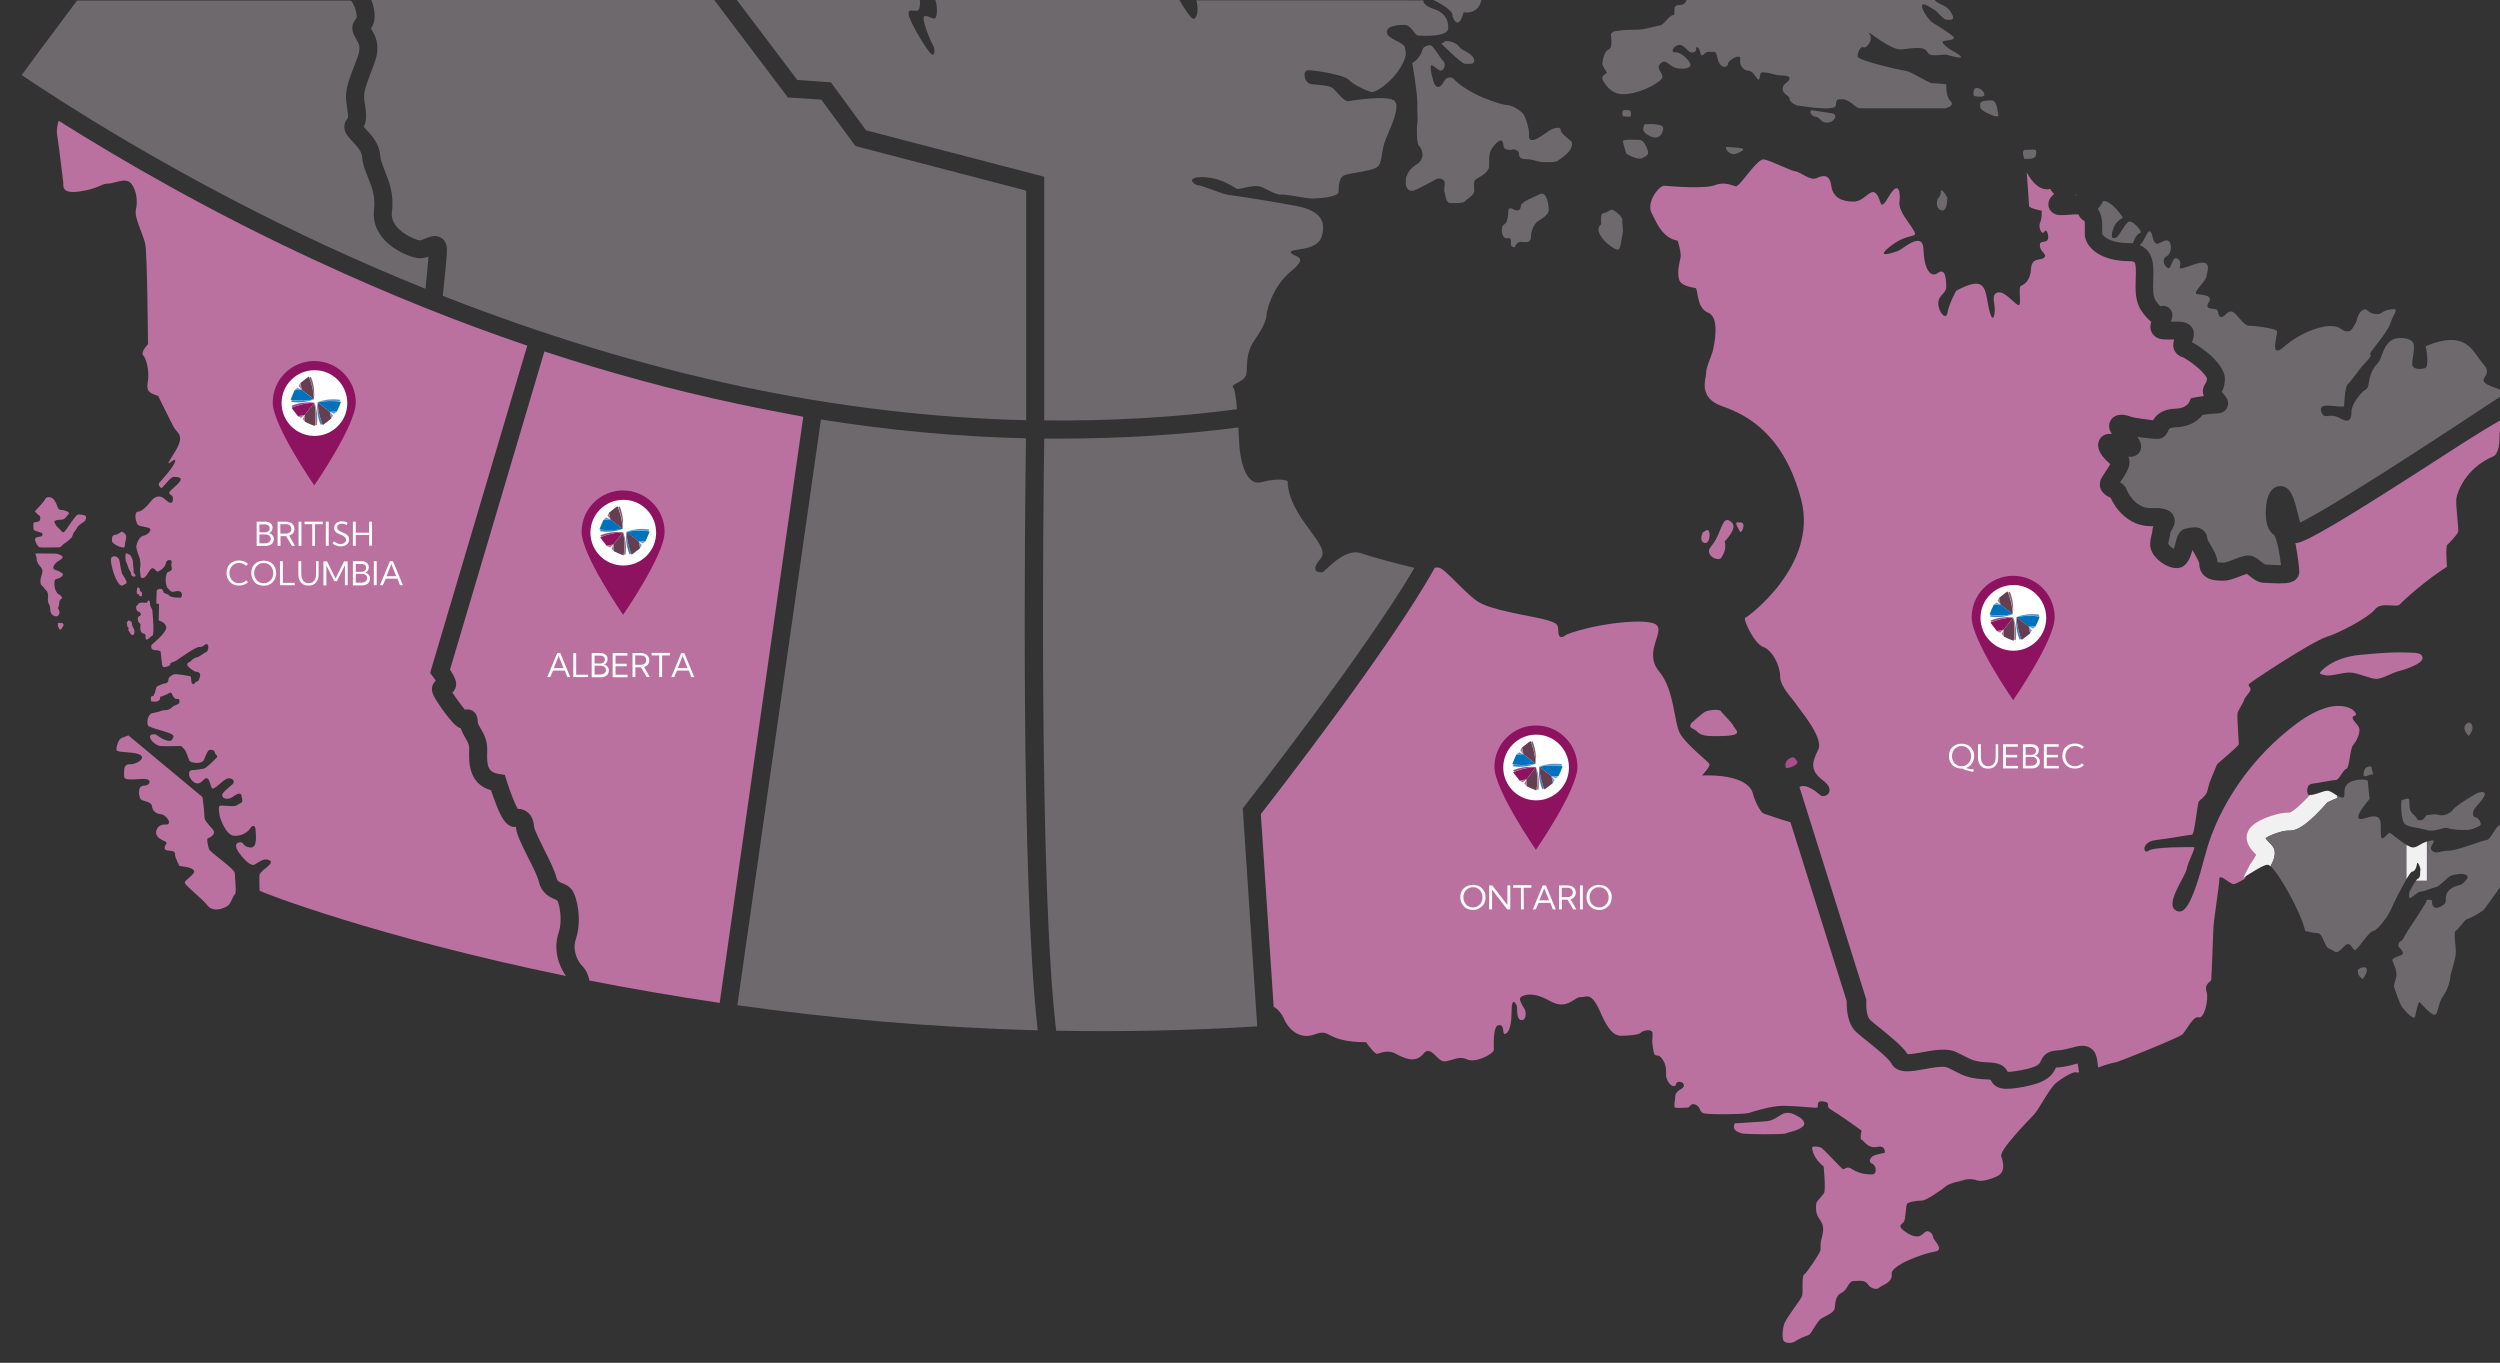 <?xml version="1.0" encoding="utf-8"?>
<!-- Generator: Adobe Illustrator 26.5.0, SVG Export Plug-In . SVG Version: 6.00 Build 0)  -->
<svg version="1.1" id="Layer_1" xmlns="http://www.w3.org/2000/svg" xmlns:xlink="http://www.w3.org/1999/xlink" x="0px" y="0px"
	 viewBox="0 0 1385 755" style="enable-background:new 0 0 1385 755;" xml:space="preserve">
<rect x="0" y="0" width="1385" height="755" fill="#333333" stroke="none"/>
<style type="text/css">
	.map-banner-st0{fill:#BA71A0;}
	.map-banner-st1{fill:#6D696D;}
	.map-banner-st2{fill:#F1F1F1;}
	.map-banner-st3{fill:#A94E88;}
	.map-banner-st4{fill:#8D1360;}
	.map-banner-st5{fill:#FFFFFF;}
	.map-banner-st6{fill:#6C9CD3;}
	.map-banner-st7{fill:#1D80C3;}
	.map-banner-st8{fill:#5A94CE;}
	.map-banner-st9{fill:#3586C7;}
	.map-banner-st10{fill:#957485;}
	.map-banner-st11{fill:#9F8090;}
	.map-banner-st12{fill:#9F4B78;}
	.map-banner-st13{fill:#B17091;}
	.map-banner-st14{fill:#944E73;}
	.map-banner-st15{fill:#BC85A1;}
	.map-banner-st16{fill:#846072;}
	.map-banner-st17{fill:#7B6785;}
	.map-banner-st18{fill:#663E51;}
	.map-banner-st19{fill:#0072BB;}
	.map-banner-st20{fill:#8C1360;}
</style>
<path id="quebec" class="map-banner-st0" d="M1335.7,264c-51.6,33.1-60.7,36.9-64.1,36.9l0,0c0.2,0.8,0.4,1.7,0.5,2.6c1.1,5.8,1.7,11.7,1.7,13.2
	c0,1.6-0.6,3.1-1.8,4.2c-1.8,1.7-4.4,2.3-9.1,2.3c-1.7,0-3.6-0.1-5.8-0.2c-1-0.1-2-0.1-2.5-0.1c-3.6,0-6.3-2.2-8.6-4
	c-0.4-0.3-0.8-0.7-1.2-1c-0.9,0.3-2.4,0.8-3.4,1.2c-3.2,1.3-6.6,2.6-9.6,2.6c-2.5,0-5.1-0.1-7.5-0.9c-3.8-1.4-5.9-4.5-5.9-8.5
	c0-1-1.7-3.8-2.5-5.3c-0.5-0.8-0.9-1.5-1.3-2.3c-1.2,4.3-3,9.4-7.9,10c-3.9,0.4-8.2-2-10.9-4.4c-3-2.6-4.6-5.7-4.6-8.6
	c0-2.5,0.5-4.3,0.8-5.5c0.2-0.9,0.4-1.3,0.4-1.9c0-1,0.2-2,0.6-2.8c-0.1,0-0.3,0-0.4,0c-0.4,0-0.7,0-1.1,0
	c-12.6,0-19.7-10.1-22.2-15.7c-1-0.5-2.3-1.1-3.4-2.1c-2.3-1.9-3.1-4.6-2.3-7.3c0.4-1.5,1.4-2.9,3-5.3c0.7-1,1.8-2.7,2.5-4
	c-2.7-2.2-6.4-6-6.7-9.8c-0.2-2.1,0.5-4,2-5.4c1.6-1.4,3.5-1.7,5.6-1.5c-0.9-1.3-1.4-2.5-1.5-3.8c-0.2-2.2,0.7-4.2,2.4-5.5
	c2.9-2.2,7.1-1.3,10-0.1c1.6,0.5,8.2,1.4,11.9,1.8c1.5-2.6,4.7-6.2,12.5-6.4c5.7-0.1,7.4-3.4,7.4-3.4l1.1-2.4l2.6-0.5
	c0.1,0,2-0.4,4.5-0.7c-1.3-3.4,0.2-5.8,0.9-6.9c0.4-0.6,0.7-1.2,0.9-2.7c-0.1-0.6-1.4-3-5.7-6.6c-3.7-3.1-7-5-7.8-5.3
	c-1.9-0.5-3.5-1.8-4.4-3.4c-1.2-2.2-0.9-4.5-0.3-6.4c-0.3,0-0.5,0-0.7,0c-1.7,0-3.5,0-5.4-0.1c-3.8-0.3-5.5-2.4-6.2-3.6
	c-1.2-2.1-1-4.2-0.4-6.1c-1.7-1.3-3.4-3.2-5.3-5.9c-3.8-5.4-3.5-12.2-3.3-18.2c0.1-3.1,0.3-7.9-0.8-9c-0.2-0.2-1-0.5-2.3-0.5
	c-7.5,0-13.6-1.5-18.2-4.4c-4.1-2.7-6.7-6.4-6.9-10.1c-0.1-0.9,0-1.9,0-3c0-1.3,0.1-3.7-0.2-4.8c-2-0.9-2.9-2.5-3.2-3.5
	c-0.5,0-1-0.1-1.4-0.2c-0.7,0-2.1,0.1-3,0.2c-4.9,0.4-7.5,0.6-9.6-0.8c-1.8-1.1-2.9-3.1-2.8-5.1c0.1-2.3,1.4-4.1,3.2-5.5
	c-0.8-0.8-1.6-1.7-2.1-2.8c-5.8,1.2-10.1-3.7-13.1-9.2c0.3,4.6,1.3,17.2,1.3,18.5c0,1.5,7,2.7,7,2.7s0.3,4-0.9,6.7
	c-1.2,2.7,1.2,7.3,2.4,4.9c1.2-2.4,3.1,3.4,1.5,4.9c-1.5,1.5-4.3-0.3-4,3.1c0.3,3.4,4.3,4.6,2.4,6.4c-1.8,1.8-7-0.3-7.3,6.1
	c-0.3,6.4-3.7,8.9-5.5,9.5s0.3,10.1-1.2,10.7c-1.5,0.6-7.6-7.9-11.6-7s-1.8,5.5-1.8,9.2s-1.2,9.2-3.4-0.9c-2.1-10.1-1.2-18.3-18-9.2
	c0,0-4.1,7.5-4.8,12.1c-0.7,4.6-5.1-0.3-5.1-5.1s4.4-5.3,4.4-9.2s-0.3-10.8-4.6-7.7c-4.3,3.1-7.7-2.6-8-13.1
	c-0.3-10.6-11.6,0-14,0.9s-14,4.8-3.9-2.9s15.2-3.6,12.5-8.4c-2.7-4.8-8.5-10.6-7.9-16c0.7-5.5-0.5-12-5.9-2.8s-3.8,1.9-7-1.6
	s-6.3,4.4-12.6,4.4s-11.4-2.2-12.3-8.9c-0.9-6.6-4.7-5.7-8.2-4.1s-8.9-3.5-11.7-3.8s-13.6-6-17.4-6.6c-3.8-0.6-13.3,15.2-15.5,14.9
	c-2.2-0.3-6-2.8-11.7-0.6c-5.7,2.2-24.7,0.6-27.8,0.3c-3.2-0.3-10.1,9.2-7.3,14.9s6.3,14.2,14.5,15.5c0,0,2.2,6.6,1.6,9.5
	c-0.6,2.8-1.9,7.6-0.9,11.7c0.9,4.1,7.6,4.7,9.2,5.1c1.6,0.3,0.3,11.1,7,13.6c6.6,2.5,3.5,17.9,2.5,21.5s-3.6,8.6-3.6,11.9
	c0,3.2-4.8,13.7,9,18.5c13.9,4.8,34.3,15.7,43.7,51.9s-29.8,65-31.1,65.3c-1.3,0.3,4.7,14.1,10,16.1c5.4,2,9.4,10.7,9.4,16.4
	c0,5.7,7,12.4,8.4,14.7c1.3,2.3,16.1,19.1,12.7,25.8c-3.3,6.7-5,11.4,2.7,17.1s1,10.4-1.7,8c-2.2-2-8-6.5-11.4-4.4l37.1,118l-0.1,1
	c-0.2,3.1,0.4,8.4,2.1,10c1.2,1.1,3.2,2.7,5.3,4.4c7.4,6,13,10.6,15.5,14.6c1.8,0.1,5.7-0.6,8.4-1.1c6.6-1.2,13.4-2.4,18.4-0.1
	c2,0.9,3.5,1.7,4.9,2.4c3.8,2,5.9,3.1,13.6,3.4c5.4,0.2,8.4,1.7,10.2,5.2c1,0,3.3-0.1,7.8-1c9.1-1.7,9.9-3.6,10.4-4.8
	c1.3-3,3.3-5.8,9.4-6.1c2.7-0.1,5.3-0.8,7.6-1.4c3.6-1,7.4-2,10.6,0.1c1.9,1.2,3.1,3.2,3.6,6c0.2,1.3,0.5,3,0.7,4.8
	c3.9-1.5,8.4-2.8,9.4-2.8c1.4,0,35.3-13.8,37.2-15.5c1.9-1.7,6-10.5,9.1-9.5s5.7-10.3,4.3-14.3c-1.4-4.1,2.4-5.5,2.6-6.4
	c0.2-1,1-23.1,1.2-28.4c0.2-5.2,3.3-24.1,3.3-27.4s4.8,1.7,7.4,2.6c1,0.4,3.5-1,6.6-2.8l3.9-7.6l0.3-0.3c1.1-1.5,2.3-3.4,2.9-4.7
	c-2.4-2.5-7.1-7.4-4.5-13.1c1.3-2.9,4.9-5.5,10.6-7.7c1.7-0.7,7.7-2.8,12.4-2.6c0.6-0.2,3.6-1.6,11.3-9.8c-0.1,0-0.2,0-0.2,0
	c-2.8-0.4-2.8-6.5,0.6-6.9s11.6-2.1,13.3-2.1c1.7,0,4.1-5.8,5.8-6.2c1.7-0.4,1.9-10.8,3.7-13.1c1.9-2.2,4.9-7.8,2.8-10.6
	c-2.1-2.8-4.7-4.9-1.7-5.8s-7.5-13.8-31.9,4.1c-24.5,17.9-43.9,45.3-51.2,73.4c-7.3,28-11.9,34-16.8,30s5.9-18.5,6.6-22.4
	c0.7-4,5.3-12.2,4-12.2s-22.1-0.3-25.1,2s-4.3-4.9,4-5.9c8.2-1,18.8-3,20.1-3c1.3,0,3-16.8,3.6-18.1c0.7-1.3,4.3-3.3,4.9-6.3
	c0.7-3,1.4-5.2,1.7-5.7c0.3-0.6,3.2-8,3.7-8.9c0.6-0.8,12-10.1,12-11.2s-1.1-15.5-0.7-17.2s3.2-5.6,3.6-7.2c0.3-1.5,2.6-3.4,3.4-5.2
	c0.9-1.7-1.5-2.4-0.7-3.6s35.1-23.7,42.8-26.1c7.7-2.4,23.4-10.8,27-15.3s11.9-0.7,13.8-2.8c1.9-2.1,14.8-13.8,26.1-20.8
	c0,0-0.9-11.5,0.2-12.2c1-0.7,5.5-5.8,6-7s-1.5-15.3-1-18.6c0.5-3.3,4.8-16.7,20.5-23.4c0,0,3.4-1,3.4-10.3c0-3.7,0.4-4.9,1-5.2
	v-4.7C1374.7,238.6,1355.3,251.4,1335.7,264z"/>
<path class="map-banner-st1" d="M689.6,446.4c0.8-1,66.9-85.4,94-131.8c-7.5-1.8-22.4-5.6-29.5-8.1c-9.5-3.3-20,10.3-21.5,10.5
	c-1.5,0.3-7.5,0-1-7.5s-17.6-22.2-18.3-43c0,0-4.1-2.2-14.4,0.6c-10.3,2.7-12.2-17.1-12.4-21.9c-0.1-1.4-0.2-4.6-0.4-8.4
	c-31.9,4.2-66.9,6.2-99.8,6.2c-2.6,0-5.2,0-7.8,0c-0.6,43.5-2.9,247,6.6,328c35.9,0.7,73.1,0,111.4-2.4l-8-120.7L689.6,446.4z"/>
<path class="map-banner-st1" d="M568.4,242.8c-37.3-0.8-75.2-4.3-113.6-10.4l-46.3,324.5C459,564,515,569.2,574.9,570.8
	C565.4,487.3,567.8,286.7,568.4,242.8z"/>
<path class="map-banner-st1" d="M1149.8,108.6C1149.9,108.6,1149.9,108.6,1149.8,108.6c0.3-0.2,0.5-0.4,0.6-0.6c-0.1-0.1-0.2-0.1-0.3-0.2
	c-0.1-0.1-0.2-0.2-0.3-0.4C1149.9,107.8,1149.9,108.2,1149.8,108.6z"/>
<path class="map-banner-st1" d="M1164.6,127.4c0,0.8,0,1.6,0,2.1c0.3,1.1,3.9,5.2,15.1,5.2c0.7,0,1.3,0,2,0.1c0-0.1,0.1-0.3,0.1-0.4
	c1.9-6.3,4.8-4.6,4.1-6.3c-0.7-1.7-4.6-6-6.5-5.3s-4.8,6.8-6.3,8.2c-1.4,1.4-4.6,2.1-2.4-4.1c2.2-6.3,6-5.3,5.1-6.8
	c-0.8-1.2-6.2-8.9-10.6-8.8c-0.8,1.7-1.9,3.1-3,4.5C1164.8,119.2,1164.7,124.3,1164.6,127.4z"/>
<path class="map-banner-st1" d="M1306.3,537.4c0,0.6-0.6,3,2.7,5c0,0,3-4,2.1-5.8S1306.3,536.7,1306.3,537.4z"/>
<path class="map-banner-st1" d="M1310.5,425.4c0,0-1.1,1.5-1.1,3.7s2.9,0,4.5,0s0-2,0-3.7C1313.8,423.6,1310.5,425.4,1310.5,425.4z"/>
<path class="map-banner-st1" d="M1376.2,441.2c1.6-3.1-1.9-2.4-3.1-2.1c-1.2,0.2-12.9,7.5-14,9.3s-5,4-7.9,3.1s-4.7,0.1-6.2,0s-1.4,2.4-3.7,2.9
	c-2.4,0.5-2.5-1.6-3.1-2.1s-2-1.7-2.7-3c-0.7-1.2-0.7-3.6-0.7-5.9c0-2.2-4,0-4,0v-0.5c-1,0-0.6,10.2,0.9,12.9
	c1.5,2.6,7.7,2.5,12.5,4s9.7-2,12.1-1s7.5,1,10.2,1s4.4-1,6.9-2.1s-0.7-5-2.1-5s-1.5-2.4-0.9-3.7
	C1370.8,447.5,1374.6,444.3,1376.2,441.2z"/>
<path class="map-banner-st1" d="M1369.4,401.5c-1.5-2.7-3.5,0-3.5,0c-2.1,2.7,1.8,6.2,1.8,6.2S1370.9,404.2,1369.4,401.5z"/>
<path class="map-banner-st1" d="M549.3-35.4c0,0,0.8,4.5,3.1,4s4.5-0.5,4.5-2.5S553.9-39,549.3-35.4z"/>
<path class="map-banner-st1" d="M839.2,136.9c0,0,0.9-3.1,3.6-2.9c2.6,0.2,5.4,0.8,5.4-2.9s1.9-7.1,3.6-8.4c1.7-1.2,6.2-3.4,6.2-6.4
	c0-2.9-1.1-10.7-5-8.7s-10.5,4.2-10.5,6.7s-2.3,2.5-3.3,2c-0.9-0.5-3.6-2-3.6,0.5s-0.6,6.4-1.7,7.1c-1.1,0.8-1.9,1.1-1.9,3.6
	s1.1,4.8,2.8,4.5s2.5,0,2.2,2.6C836.7,137.2,839.2,136.9,839.2,136.9z"/>
<path class="map-banner-st1" d="M889.9,134.4c1.7,1.6,4.8,3.9,6.4,3.9c1.6,0,1.7-5,2.5-7.9c0.8-2.9-0.3-6.4,0-8.3s-3.3-4.7-5-5.7
	c-1.7-0.9-2.9,1.4-5.3,1.6c-2.3,0.2-1.4,5.9-1.4,5.9c0.1,0.7-1.6,0.9-1.6,3.4C885.6,129.7,888.2,132.9,889.9,134.4z"/>
<path class="map-banner-st1" d="M863.4,88.8c1.6-1.2,2.6-1.7,5-4c2.3-2.3,3.3-5.4,1.9-6.7c-1.4-1.2-5.7-4.3-5.7-6.2s-3.9-1.2-6.5,0.6
	c-2.6,1.9-6.4,4.5-8.4,5s-2.9-0.6-2.6-2.9c0.3-2.3-1.9-10.1-3.3-11.6c-1.4-1.6-5.6-4.7-9-4.8c-3.4-0.2-21.4-5.7-29.9-14.9
	c0,0-3.1-1.7-5,1.9c-1.9,3.6-4.5,4.5-5.9-0.5s-2-8.5-0.8-8.5s3.3,2.9,5.1,2.9c1.9,0,2.8-3.9,1.4-5.1c-1.4-1.2-5.4-8.1-6.7-8.7
	c-1.2-0.6-4.5,0.2-5,2.3c-0.5,2.2-2.8,5.9-5.6,7.3c0,0,2.9,16.9,2.8,22.2c-0.2,5.3,0.5,8.7,0,11.3c-0.5,2.6-0.3,11.5,0.9,12.4
	s2.2,3.9,1.9,5.7c-0.3,1.9-1.5,3.6-2.8,4.3c-1.3,0.8-4.2,2.8-5.3,5.3s-1.1,2.6-1.1,5.4s1.9,5,4.6,4c2.7-0.9,11.2-5.7,12.6-6.4
	c1.4-0.6,4,0,4.3,1.9s-0.6,3.6,0,5.6s0.8,5.9,3.1,5.9s7.1,0.2,8.1-0.9c0.9-1.1,3.6-2.5,4.8-4.4c1.2-1.8-0.8-6.5,1.4-7.9
	s7.3-3.9,7.3-7.4s-0.3-7.1,1.7-9.9s4.2-4.7,5.3-4c1.1,0.6,0.6,3.7,1.6,4.3c0.9,0.6,3.6,1.1,4,0.6c0.5-0.5,3.9,0.2,3.9,2.2
	s0.8,3.1,4.3,3.1c3.6,0,6,1.6,9.3,1.6C858.5,89.8,861.9,90.1,863.4,88.8z"/>
<path class="map-banner-st1" d="M816.7,33.7c0.2-2.4-3.2-4.5-5.4-5.6c-2.3-1.1-2-1.4-3.7-3.1s-6.3-2.8-7.2-2s-2,1.1-2,1.1s11.3,11.2,13,11.2
	C813.1,35.2,816.6,36.1,816.7,33.7z"/>
<path class="map-banner-st1" d="M909.8,87.6c2.7-1.3,4-2.1,2.9-4.8c-1.1-2.7-2.2-5.3-4.7-5.3c-2.4,0-9.1-0.6-8.9,0.8c0.1,1.4,1.9,6.9,1.9,6.9
	S907.1,88.9,909.8,87.6z"/>
<path class="map-banner-st1" d="M921.4,70.9c0-2.7-9.1-2.1-9.1-2.1c-1.9,0.1-1.1-0.3-1.9,2.1c-0.8,2.4,3.7,5.1,6.5,5.3
	C919.6,76.4,921.4,73.6,921.4,70.9z"/>
<path class="map-banner-st1" d="M903.5,62.7c0-2-1.3-1.7-3.5-1.7s-0.9,3.4-0.9,3.4C904.3,65,903.5,64.7,903.5,62.7z"/>
<path class="map-banner-st1" d="M960.3,85.4c1.8,0,5.5-1.8,5.5-2.7c0-1-9.6-1.3-9.6-1.3C955.8,83.4,958.6,85.4,960.3,85.4z"/>
<path class="map-banner-st1" d="M1014.9,62.8c-2.2-0.3-11.4-1.8-11.4-1.8c-1.4,1.2,0.2,3.5,2.4,3.7c2.2,0.1,2.9,3.1,5.6,3.2
	c2.7,0.2,4-1,4.8-2.1S1017.1,63.1,1014.9,62.8z"/>
<path class="map-banner-st1" d="M1075.2,106.2c0,2.7-1.6,3.7-1.6,3.7c-1.6,3.7,0.2,6.7,2.6,6.7s2.6-5.8,2.6-6.7
	C1078.9,108.9,1075.2,103.5,1075.2,106.2z"/>
<path class="map-banner-st1" d="M1097,57.6c0,1.6,0,1.6,0,1.6s-0.3,1.4,4,3.5c4.4,2.1,6.6,2.3,6.1,0.9s-0.5-8-3.8-8S1097,56,1097,57.6z"/>
<path class="map-banner-st1" d="M1094.9,53.4c0,0,5.1,0.9,4.4-1.4c-0.7-2.3-3.5-3.5-4.4-3.3s-1.6,1-1.6,2.4C1093.3,52.5,1093,53.2,1094.9,53.4z
	"/>
<path class="map-banner-st1" d="M761.5-36c0-1.8-3.2-1.5-4.3-0.8c-1.2,0.7-2,4.8-2,4.8s2,2.7,2.2,4.5s-1,2.8-1,4.5s3.5,4.2,4.6,1.7
	c1.2-2.5-0.2-5.8,0.5-8.5C762.1-32.5,761.5-34.2,761.5-36z"/>
<path class="map-banner-st1" d="M1127.6,83.1c-1-0.5-3.1,0-5.3-0.1c-3-0.2-0.8,5-0.8,5c7,0.3,6.3-1.6,6.6-3.6l0,0
	C1128.2,83.6,1128,83.3,1127.6,83.1z"/>
<path class="map-banner-st2" d="M1258.8,468.5c-0.5-0.6-1-1.1-1.6-1.7s-1.6-1.6-2.1-2.4c2.6-1.9,9.8-4.4,13-4.2c5,0.3,11.1-4.1,21.1-15.4
	c0.1-0.1,0.2-0.2,0.3-0.3c1.3-0.7,5.3-2.4,6.3-2.7c0,0-0.4,0.1-1,0.1v-1.1c-1.8-1.1-3.7-2.6-5.2-2.7c-2.4-0.2-7,2.5-9.9,2.3
	c-7.6,8.3-10.6,9.6-11.3,9.8c-4.7-0.2-10.7,1.9-12.4,2.6c-5.7,2.2-9.3,4.8-10.6,7.7c-2.6,5.8,2.1,10.7,4.5,13.1
	c-0.6,1.3-1.8,3.2-2.9,4.7l-0.3,0.3l-3.9,7.6c5.1-3,11.4-7.4,13.6-7.1c0.4,0,0.8,0.3,1.4,0.8C1260.7,475,1261,471.1,1258.8,468.5z"
	/>
<path id="britishColumbia" class="map-banner-st0" d="M309.5,516.6c2.3-6.8,0.4-15.6-0.7-17.7c-0.3-0.2-0.8-0.4-1.2-0.6c-2.6-1.1-7.5-3.1-9.1-9.9
	c-0.6-2.7-3.6-8.8-6.1-13.7c-4.1-8.2-6.4-13-6.5-16.2c0-0.1,0-0.3,0-0.4c-5.8,0.8-9-7.2-11.1-12.6c-1.1-2.8-2.1-5.7-2.8-7.7
	c-12.6-3.6-12.2-16.1-12.1-21.6c0-0.7,0-1.3,0-1.9c0-1.9-1-3.7-2.2-5.7c-0.9-1.5-1.8-3.2-2.4-5.1c-2.4-0.7-4.8-3.2-9-8.8
	c-2.1-2.8-5.5-7.8-6.4-10.1c-1-2.3-0.6-4.2-0.1-5.3c0.4-0.9,1-1.6,1.6-2.2c-0.5-0.8-1.1-1.6-1.6-2.3l-1.5-2l0.7-2.4l53.1-178.9
	c-38.6-13.1-77.4-28.7-116-46.6c-59.3-27.3-108.8-56.1-143.6-78c-0.8,2.5-1.3,5.4-0.8,8.2c1.1,6.6,3,23.6,3.3,25.5
	c0.4,1.8-1.8,7,8.9,5.5s12.2-4.4,15.9-4.4s10-3.7,12.9,0c3,3.7,3.7,10,2.6,14.4s4.1,13.7,5.2,19.2s1.5,55.4,1.5,55.4
	s-4.4,4.4-2.6,6.3c1.8,1.8,3.3,8.9,2.6,13.7c-0.7,4.8-1,6.7,5.6,8.6c0,0,6.4,13.1,8.6,17.2c2.1,4,6.9,4.3,0,15s0.9,1.1,0.9,3.7
	c0,2.6-8.1,11.5-8.9,12.3s0.6,3.1,1.4,2.8s4.9-6.1,6.5-6.1c1.5,0,5.2,0,3.7,2.3c-1.4,2.3-5.4,4.8-6,6.3s2.2,0.9,2,3.7
	c-0.2,2.8-1.4,2.8-4.5,0s-5.8-0.9-6.9,0.3c-1.1,1.2-4.9,6.5-7.8,6.6c-2.9,0.2-1.1,6.5-0.2,7.4s5.5,1.1,6.6,2s-0.8,3.4-3.5,4
	c-2.8,0.6-4,5.1-4,6.1c0,1.1,1.2,4.8,1.7,5.8s0.8,5.2,0.4,5.9c-0.3,0.6,0.3,4.1,0.3,4.7s0.8,1.6,2.4,0.4s2.9-5.2,4.3-4.9
	c1.4,0.3,1.6,1.4,2.3,1.8c0.7,0.4,4.5-1.9,4.9-4.3s2.4-2.2,3-1.8c0.6,0.4,0.1,1.6,0.1,2.6c0,1.1,0.7,1.9-0.1,2.9
	c-0.9,1.1-1.7,0.2-2.4,1.7c-0.7,1.5-0.6,3.1-0.6,4.1s0.4,3.6,1.3,4.3c0.9,0.7,1.6,2.2,3.2,1.7c1.6-0.4,2.9-0.6,3.8,0.1
	s1,3.2-0.3,3.2s-5.1,0-6.1-1.2s-3.1-0.9-3.3-2.3c-0.2-1.4-1.6-1.6-2.5-1.2s-1,0.4-1.1,1.2c-0.1,0.9-0.2,6.8-0.2,6.8s1.5,0,1.5,0.4
	s-0.2,8.9-0.2,8.9s4,1.1,4.2,3.9c0.2,2.9-8.1,9.6-8.1,9.6s-1.3,2.9,2.1,3s3,1.2,3,1.9c0,0.7,0.7,5.4,0.7,6c-0.1,0.6,0.6,1.6,1.2,1.5
	c0.7-0.1,3.5-0.6,3.3-1.6s2.1-1.2,3.3-2c1.2-0.7,10.7-7.8,13-7.6c2.3,0.2,2.7-1.9,4.1-1.5s0.5,4.2-0.4,4.3c-0.9,0.2-3.6,2.6-5.1,2.9
	s-2.7,1.2-3.3,2c-0.6,0.8-2.4,0.9-2.2,2.2c0.2,1.2,4.2,4.1,5.1,3.9s2.2,0.7,2.1,1.8c-0.1,1.2-0.6,3.3-1.9,3.6
	c-1.3,0.3-1.3,2.1-2.4,1.2c-1.1-0.8-0.3-4-1.3-4.2s-7.9-1.5-9.1-1c-1.2,0.6-2.9,1.5-2.9,2.9s-0.8,2-1.9,2.1s-3.4,1.2-4.1,1.5
	s-0.6,0.8-1,1.9c-0.4,1-0.3,2.3-0.8,2.3s0,1.4-0.7,1.3c-0.7,0-1.2,0.2-1.2,0.9c0,0.7-0.2,2.1,0.4,2.1s3.4,0.5,4.3-0.8
	c1-1.3-0.1-1.9,0.8-1.9s1.5-0.6,3-1.1c1.4-0.4,2.5-2.1,3.2-0.3c0.7,1.8,1,1.7,1.4,2.3c0.4,0.6,2.2,0.3,2.5,0.6
	c0.3,0.4,0.5,2.3-0.6,2.7c-1.1,0.4-2.6,1-3.4,1.8c-0.7,0.8-1.9,1.4-3.3,1.5s-2.1,0.1-2.8,0.5c-0.6,0.4-4.6,1.1-5.3,1.4
	c-0.7,0.2-1.9,2.1-2,3.2s-0.3,2.7,0.2,3.5s6.5,2.5,8.7,3.1c2.1,0.6,6,1.9,5.4,3s-0.5,3.3-4.4,1.9s-4.9-3.4-6.2-3.2
	c-1.3,0.1-3,0.1-2.2,2.2c0.7,2.1,3.9,4.2,5.6,4.3c1.7,0.2,10.7,0,11.2,0s1.8,1.6,2.3,2.1s2,4.7,2.5,6c0.5,1.2,7.1,2.4,8.2-0.7
	c1.2-3.1,2.1-5.3,3.3-5.3c1.2,0,2.4,0.1,2.6,1.5s2,1.5,1.1,2.7c-0.9,1.1-5.9,6-7.1,6.2s-4.3,0.8-6.2,0.8c-1.9,0-2.2,1.3-2,3
	c0.3,1.7,3.8,7,7.5,2.9s3.9,2.2,5,4s6.1-4.5,8.7-5.2c2.6-0.6,4.6,1.4,2.9,3.1s-6.1,4.6-5.8,6.4c0.3,1.8,3.4,2.5,5.9,0.6
	c2.5-1.9,4.6-2.4,4.8-0.6s1.2,3.4-0.6,4.2c-1.9,0.8-1.7,1.6-4.5,1.6s-6.6-0.7-7.2,0s0.1,5.3,0.4,6.3c0.4,1,3.2,9.7,7.7,10.1
	c4.5,0.4,8.1-2.4,9.2-4.3c1.1-1.9,2.8-1.4,2.8,1s1.4,10.5-3.2,9.8c-4.6-0.7-2.8-3.3-5.9-2.8c-3.1,0.5-1.2,4.2-0.4,5.3
	c0.8,1.1,6.2,8.6,9.1,6.9c2.8-1.8,4.9-3.1,6.8-2.7c1.9,0.4,3.6,1.2,0,4.1c-3.6,2.8-4.2,3.7-4.3,5.1s0.1,6.9,0.1,8
	c0,0.6,64.7,25.7,169.7,47.3C309.7,535.2,306.3,526.3,309.5,516.6z"/>
<path class="map-banner-st0" d="M67.6,324.5l2.4-1.3c0.9-0.7-2.4-5.4-2.4-5.4s-0.9-3.4-1.3-6.6s-3.4-3.6-4.5-2.4c-1.1,1.1,0.6,7.1,1.5,9.6
	C64.2,320.8,65.9,324.5,67.6,324.5z"/>
<path class="map-banner-st0" d="M67.9,294.7c-1-0.7-1.8,1.4-3.7,1.5c-1.9,0.1-2.2,1.3-2.2,3.3c0,2.1,5.8,4.2,6.6,3.8c0.9-0.5,0.3-1.5,1.1-4.3
	C70.5,296.1,68.9,295.3,67.9,294.7z"/>
<path class="map-banner-st0" d="M73.6,310.8c0-0.8-0.8-1.8-0.9-2.5c-0.1-0.8-2.6-1.8-2.6-1.8c-0.7-0.3-0.6,1.2-0.6,2.8c0,1.5,0.7,2.8,1.1,3.7
	c0.4,0.9,0.5,2.1,1.5,3.4c1,1.4,0,2.5,1.8,3c1.8,0.4,1.1-1.2,0.5-1.7s-0.4-1.5-0.4-2.1C74,315.1,73.6,311.6,73.6,310.8z"/>
<path class="map-banner-st0" d="M76.8,338.9c1.7,0.5,1.4,2.3,0.3,2.5s-1,2.9,0.1,3.7c1.1,0.8,0.5,0.9,0.5,2.8s0.7,2.9,2.1,3.2
	c1.4,0.3,0.5,1.5,1,2.9c0.5,1.3,2.2-1.2,3.6-1.8c1.3-0.6,0.1-12.7,0-14s-1.3-1.7-1.3-3.8c0-2-1.2-2.3-1.4-1c-0.1,1.3-3.1-0.3-5.1,1
	c0,0-0.2,1.1-0.9,1.1C75.2,335.6,75.2,338.5,76.8,338.9z"/>
<path class="map-banner-st0" d="M71,343.6L71,343.6C71.1,343.6,71,343.6,71,343.6z"/>
<path class="map-banner-st0" d="M72.3,351c0.6,1.2,1.6,1,2,0.2s0.2-2.5-0.3-3.1s-1-2.3-1-3.2c0-0.8-1.7-1.1-1.9-1.2c-0.1,0.2-0.9,1.4-0.9,1.4
	s0.3,0.8,0.3,1.7c0,0.8,1.2,0.7,0.7,1.6C70.7,349.2,71.7,349.8,72.3,351z"/>
<path class="map-banner-st0" d="M78.1,327.8c-0.8-0.3-0.6-1.9-0.9-2s-0.5-0.4-1.1-0.3c0,0-0.4,1.8-0.4,2.2c0,0.4,0.1,1.5,0.8,1.5
	c0.7,0,0.6,0.8,0.8,1c0.2,0.3,1.4,0.3,1.4-0.6C78.6,328.8,78.9,328.2,78.1,327.8z"/>
<path class="map-banner-st0" d="M47.3,285.7c-0.8-0.4-2.9-0.8-4.2-0.6c-1.2,0.2-6.1,8-7.3,9.4c-1.1,1.4-2.2-1.1-3.3-1.9
	c-1.1-0.8-2.4-2.9-2.4-3.6s2-1.1,4-1.1s3.2-2.5,4-3.3s-2.3-2.1-4.3-2.1c-2.1,0-1.7-2.4-3.5-5.1c-1.7-2.7-4.7-2.3-5.2-1
	c-0.5,1.4-5.5,6.5-5.8,6.9l1.7,1.8c1.4,0.6,1.5,1.6,1.2,2.8c-0.3,1.2-1.6,1.3-2.9,1.4s-0.7,2.9-0.7,3.9s3.7,1.6,4.5,2s0.5,1.8-0.5,2
	s-3.2,0.3-3.2,1.6c0,1.4,1.5,4.1,2.6,4.4s10.2,0,11,0s2.1-2,2.8-2.2s3.6-2.8,4-3.3c0.3-0.5,0.9-2.7,1.2-2.8c0.3-0.1,1.9-2.9,2.2-3.3
	s2.9-2.4,3.6-2.8C47.5,288.5,48.1,286.1,47.3,285.7z"/>
<path class="map-banner-st0" d="M32.9,339.8c0.5-1.3-1.3-3.3-0.7-3.3c0.5,0,0.5-2.4,0.8-3.5c0.3-1,0.6-0.9,1.3-1.5c0.6-0.5-1.3-2.2-2-2.4
	c-0.7-0.2-2-2.7-2.1-4.2s-0.4-4,1.2-4.2s3.2-1.4,3.5-2.3c0.2-0.9-2.9-2.3-4.6-2.8c-1.7-0.5-0.3-2.9,0.9-4c1.3-1,2.2-1.2,3.3-2.4
	c1.2-1.3-2.7-2.5-3.6-2.5c-0.8,0-10.9-0.1-10.9-0.1c-0.9,0.2,0.3,1.4,0.3,3c0,1.7,1,3.1,2.6,5s-0.4,4.2-0.5,7.2s1.4,2.6,2,3.9
	s1.6,1,2.1,3.3s-0.3,2.5,0.1,4.3s1.2,1.7,1.2,4.1s1.4,3.8,2.8,4C32.1,341.7,32.4,341.1,32.9,339.8z"/>
<path class="map-banner-st0" d="M33.8,345.1c-1.3,0-1.8-0.3-1.8,0.7c0,0.9,0.2,1.6,0.5,1.9s0.1,1.4,1.1,1h0.2c0.3-0.6,0.9-1.3,1.3-2
	C35.4,346,35.1,345.1,33.8,345.1z"/>
<path class="map-banner-st0" d="M115.8,470.4c-0.6-1.9-1.5-5.7-0.6-6c0.9-0.2,3.4-1.7,3.4-3.4c0-1.7-5.3-5.5-5.3-8.1s-1.1-11.3-1.1-11.3
	l-41.1-34.2c0,0-1.3,0.6-3.4,1.3c-2.1,0.6-3.2,4.7-3.2,6.6s8.3,0.9,12.6,2.6c4.3,1.7-1.1,5.7-5.1,5.5s-3.2,4.3-3.2,7
	s10,0.6,12.6,1.3c2.6,0.6,1.7,3.6-1.9,3.6s-2.6,6.8-1.3,7.7c1.3,0.9,5.7,1.1,6,3.6c0.2,2.6,2.3,4.3,5.1,4.5c2.8,0.2,6.8,6,2.3,5.7
	c-4.5-0.2-5.7,3.8-4.9,5.7c0.9,1.9,2.6,2.6,4.7,3.6c2.1,1.1-0.2,1.5-0.2,3.8s5.7,0.4,5.7,3s2.3,6,2.3,6.6s6.4,0.4,8.1,2.6
	c1.7,2.1-5.3,5.3-4.9,7s9.4,8.5,12.6,12.6c3.2,4,9.4,1.5,11.3,0c1.9-1.5,2.8-5.7,3.8-6.2c1.1-0.4,0-9.1,0-11.7
	C130,481.2,116.4,472.3,115.8,470.4z"/>
<path id="alberta" class="map-banner-st0" d="M408.5,223.7c-35.4-7.5-71.1-17.2-106.9-29L249.3,371c4.1,6,3.5,8.3,3.2,9.5c-0.3,1.4-1.1,2.4-1.9,3.1
	c1.9,3,5,7.3,7,9.6c1.3-0.4,2.6-0.2,3.9,0.4c2.9,1.5,3.1,4.7,3.2,6.6c0,0.8,0.9,2.3,1.7,3.6c1.6,2.8,3.5,6.2,3.5,10.7
	c0,0.7,0,1.4,0,2.2c-0.3,8.1,0.7,11.2,6.7,12.1l3.1,0.5l0.9,3c2,6.4,4.6,13,6.2,15.8c1.9,0,3.6,0.5,5.1,1.6c1.7,1.2,3.7,3.7,4,8.5
	c0.3,1.8,3.4,8.1,5.5,12.3c3.1,6.2,6,12,6.9,15.8c0.4,1.7,1,2.1,3.2,3c1.7,0.7,3.8,1.6,5.3,3.6c3.1,4.2,5.6,17.1,2.3,27.1
	c-2.3,6.8,1.1,12.7,3.5,15.2c2.2,2.2,3.4,5.1,3.9,8c22.4,4.4,46.6,8.6,72.2,12.4L445,230.9C432.8,228.6,420.7,226.3,408.5,223.7z"/>
<path id="ontario" class="map-banner-st0" d="M1149.4,589.6c-2.6,0.7-5.9,1.6-9.8,1.8c-0.3,0-0.5,0-0.6,0c-2.1,4.9-5.8,8.4-17.8,10.7
	c-10.3,1.9-15.7,1.8-18.4-3.9c-0.3-0.1-0.9-0.1-1.8-0.2c-9.4-0.3-12.9-1.9-17.9-4.5c-1.3-0.7-2.6-1.4-4.3-2.1
	c-2.2-1-8.4,0.1-12.6,0.9c-3.3,0.6-6.4,1.1-9.1,1.2c-4.7,0.1-7.8-1.4-9.3-4.4c-1.3-2.6-9.2-9-13.5-12.4c-2.3-1.9-4.4-3.5-5.8-4.8
	c-5.4-4.9-5.5-14-5.4-17.2l-31.2-99.2c-6-1.6-13.4-4.4-14.8-4.8c-2-0.7-5.4-8-6-11.1c-0.7-3-5.1-10.7-28.2-10c0,0,4.7-4.9,4.1-6.3
	c-0.5-1.4-12.9-10.8-16.3-17c-3.4-6.1-2.9-23.9-11.6-34.4s3-21.3-1.3-25.6c-4.3-4.3-34.1-1-50.1,5.3c0,0-3.8,3.5-4.3-0.8
	s1-5.5-8.5-7.8s-29.1-5-36.3-9.8c-7.3-4.8-18.5-18.8-21.8-18.8c-0.6,0-1.2,0-1.9,0.1c-24.3,43.7-86.6,123.9-96.4,136.5l7.1,106.7
	c2.2,1.2,4.6,3.9,5.9,7.1c1.8,4.2,7.7,11.7,17,8.2s5.1,4.2,28.3,4.4c0,0,4.5,6.4,6,6.4s5.5-2.7,10.5,0c4.9,2.7,11,5.3,15.2,0
	s7.7,4.4,11.7,4.2s8-3.3,12.6-1.1s14.8-3.1,14.8-5.3s-0.7-13.3,2.7-13.7c3.5-0.4,1.8,4.9,3.3,4.9s3.8-2.7,3.8-12.1s2.6-4.4,2.9-3.5
	c0.4,0.9-0.5,7.5,2.4,7.9s2.9-4.2,2-5.9c-0.9-1.6-3.5-5.5-2.4-6.6s6.2-3.8,16.1,1.8c9.9,5.7,13.7-2.2,17.2-2s5.9-3.5,11.2,8.8
	s9.1,12.6,11.7,12.6c2.6,0,9.3-0.4,10.4-1.6c1.1-1.3,6.4-2.6,6.6,0.2c0.2,2.7-0.5,3.7,0,6.4s0.4,5.9,2.2,5.9s2.6,0.9,4,3.3
	c1.5,2.4,1.3,5.8,1.3,7.7s1.8,5.7,4,6c2.2,0.4,0.7-2.4,3.3-2.4s3.5,2.6,1.5,3.7c-2,1.1-3.7,2.4-3.7,4.4s-1.1,5.9,0,6.2
	c1.1,0.4,5.7,0,6.9,0c1.3,0,1.5-2.9,4.4-1.6c2.9,1.3,1.8,3.5,4,4.6s23.4,0.7,25.4,0s12.6-4,19-4s16.5,1.1,18.5,1.1s-1.1-4.2,3.8-3.5
	s0.5,2.4,4.4,4.6c3.8,2.2,16.8,11.5,16.8,11.5s-1.1,4.9,0,5.1c1.1,0.2,3.5,5.1,8.6,4s4.2,3.3,4.2,3.3s-4.4,0.7-6.2,1.6
	c-1.8,0.9-3.1,3.5-0.7,4.4s2.7,5.7,0.2,5.9c-2.6,0.2-7.5-0.4-11-2.7c-3.5-2.4-4.2,0-5.3-0.2s-10.8-11.5-12.6-12.1
	c-1.8-0.5-4.6-0.7-4.6,0.2s0.7,6,6.4,10.4c0,0,1.3,13.3,0.2,14.8s-3.1,3.8-3.8,4.6c-0.7,0.7-1.3,5.7,0.7,8.8s2.4,3.7,2.6,5.9
	c0.2,2.2-0.7,5.5-1.1,6.8c-0.4,1.3-0.2,4.4-0.4,5.7s-7.5,12.4-9,13.3s-0.5,9.7-1.1,11.7c-0.5,2-9.1,12.6-10.1,16.1
	c-0.9,3.5-1.1,7.9,0,9.1c1.1,1.3,4.6,1.3,6.4,0c1.8-1.3,5.3-2.7,7.1-3.3c1.8-0.5,4.6-7.7,7.3-9.3s6.8-3.1,7.3-5.5s0-6.8,3.7-8.6
	s3.8-6.6,6.8-6.6c2.9,0,6-0.9,7.9,1.8c1.8,2.7,5.3,3.1,6.4,1.8s7.5-2.6,6.8-7.5s17.9-11.5,23.8-12.4s-0.7-6.2-0.9-8.2
	s-2.4-3.7-4-2.9c-1.6,0.7-3.1,5.1-10.1,0.9c-6.9-4.2-2.9-4.9-2-6.4s1.1-8.4,1.6-9.7s6-2,8.4-2s10.8-5.9,13.2-7.9
	c2.4-2,8.6-2.9,10.1-3.5s4.9-0.7,7.1,0.2s7.5-0.4,11.6-2.5s3.2-7.3,1.9-10.7c-1.3-3.4,15.1-20,18.1-23.2s8.5-14.5,12.3-17.6
	c3.8-3,7.4-5,9.5-5.7c1-0.3,2-0.1,3.2,0c-0.3-1.8-0.5-3.6-0.8-5.1C1150.7,589.3,1150,589.5,1149.4,589.6z"/>
<path class="map-banner-st0" d="M998.4,624.4c3.1-2.3-0.7-5.1-2.1-5.8c-1.5-0.7-5.4-3.8-9.9-0.8s-6.1,3.3-9.4,3.5c-3.3,0.2-14.8,1-14.8,1
	s-1.5-0.7-1.6,1.8c-0.2,2.5,3,3.3,4.3,3.8s22.6,0.8,24.4,0S995.2,626.7,998.4,624.4z"/>
<path class="map-banner-st0" d="M936.4,402.1c-0.2,1.5,2,1.3,3.9,3.3c2,2,4.6,2.8,15.3,2.3s5.7-3.4,4.8-5.4c-0.8-2-6.2-7-7-8.3
	c-0.9-1.3-6.1-0.7-8.1,0s-7.7,6.1-7.7,6.1S936.6,400.6,936.4,402.1z"/>
<path class="map-banner-st3" d="M991.1,425.3c0.8,0,3.5-1.1,4.4-2.3c0.9-1.2-0.8-2.3-1.5-3.2c-0.8-0.9-2.9,0.6-2.9,0.6s-2,0.9-2,3.5
	S990.4,425.3,991.1,425.3z"/>
<path class="map-banner-st0" d="M1328.6,371.9c3-0.7,13.7-4.1,13.5-7.4s-4.8-2.8-9.1-3c-4.3-0.2-10.2-0.2-25.6,1.3s-21.5,9.1-21.5,9.1
	c-1.4,1.4-0.7,1.5,2.4,2.2c3,0.7,9.6-1.7,13.9-1.5s10.9,3.5,14.3,3.5S1325.5,372.6,1328.6,371.9z"/>
<path class="map-banner-st0" d="M959.2,289.2c-4-3.2-4.6,0.9-7.6,7.6c-3,6.6-5.5,6.5-4.7,9.5s5.7,4.4,6.7,2.7c0.9-1.7,3-4.2,1.9-9.1
	C955.4,299.9,963.2,292.5,959.2,289.2z"/>
<path class="map-banner-st0" d="M943.3,295.1c-1.7,3.6-0.4,5.9,1.7,5.7c2.1-0.2,2.6-5.1,1.7-6.6C945.9,292.7,943.3,295.1,943.3,295.1z"/>
<path class="map-banner-st0" d="M965.9,291.1c0-1.9-1.9-1.7-1.9-1.7s0,0-1.6,0s1,4.2,1.6,5.1C964.5,295.5,965.9,293,965.9,291.1z"/>
<g id="ontarioPin">
	<g>
		<path class="map-banner-st4" d="M873.9,424.9c0,12.7-23,45.9-23,45.9s-23-33.2-23-45.9c0-12.7,10.3-23,23-23
			C863.6,401.9,873.9,412.2,873.9,424.9z"/>
		<path class="map-banner-st5" d="M869.2,425.2c0,10.1-8.2,18.2-18.2,18.2c-10.1,0-18.2-8.2-18.2-18.2c0-10.1,8.2-18.2,18.2-18.2
			C861,406.9,869.2,415.1,869.2,425.2z"/>
	</g>
	<g>
		<path class="map-banner-st6" d="M863.3,429.9C863.4,429.9,863.4,429.9,863.3,429.9C863.4,429.9,863.4,429.9,863.3,429.9L863.3,429.9
			 M859.5,430L859.5,430L859.5,430L859.5,430 M861.9,431.2l-2.4-1.2l0,0l3.9-0.1C863.2,430,861.9,431.2,861.9,431.2"/>
		<path class="map-banner-st6" d="M859.5,430L859.5,430L859.5,430L859.5,430 M860.3,433.8l-0.8-3.8l0,0l1.8,2.1
			C861.2,432.1,860.3,433.7,860.3,433.8 M860.3,433.8L860.3,433.8L860.3,433.8L860.3,433.8"/>
		<polyline class="map-banner-st7" points="859.5,430 859.5,430 859.5,430 859.5,430 859.5,430 		"/>
		<g>
			<path class="map-banner-st8" d="M852.9,424.7c0.6-0.3,3.9-1.6,8.7-1.6c1.2,0,2.5,0.1,3.8,0.3c0,0-0.1,0.4-0.4,0.9c-1.8-0.2-3.5-0.3-5-0.3
				C856.3,424,853.5,424.6,852.9,424.7"/>
			<path class="map-banner-st9" d="M854.5,437.3c-2.6-6.2-1.9-11.6-1.7-12.4c0,0.9,0.2,6,2.6,11.8C854.8,437.1,854.5,437.3,854.5,437.3"/>
			<path class="map-banner-st10" d="M852.3,437.6c0,0-0.4-0.1-0.9-0.3c0.9-6.3-0.2-11.2-0.4-12.1C851.3,425.9,853.3,430.9,852.3,437.6"/>
			<path class="map-banner-st11" d="M845.7,431.7L845.7,431.7L845.7,431.7L845.7,431.7 M845.8,435.6c-0.1-0.1-1.3-1.5-1.3-1.5l1.2-2.4l0,0
				L845.8,435.6 M845.8,435.6L845.8,435.6L845.8,435.6L845.8,435.6"/>
			<path class="map-banner-st12" d="M838.9,427.5c-0.4-0.5-0.6-0.8-0.6-0.8c3.8-1.6,7.2-1.9,9.6-1.9c1.5,0,2.5,0.1,2.9,0.2
				C849.9,425,844.8,425.2,838.9,427.5"/>
			<path class="map-banner-st13" d="M845.7,431.7L845.7,431.7L845.7,431.7L845.7,431.7 M843.6,433.4c0,0-1.6-0.9-1.7-0.9l3.8-0.8l0,0
				L843.6,433.4"/>
			<polyline class="map-banner-st14" points="845.7,431.7 845.7,431.7 845.7,431.7 845.7,431.7 845.7,431.7 			"/>
			<path class="map-banner-st15" d="M841.9,432.5L841.9,432.5L841.9,432.5L841.9,432.5"/>
			<path class="map-banner-st6" d="M840.1,418c0.1-0.1,1.5-1.3,1.5-1.3l2.4,1.2l0,0L840.1,418 M840.1,418L840.1,418L840.1,418L840.1,418"/>
			<path class="map-banner-st16" d="M850.7,423c0-0.2,0-0.5,0-1l0,0l0,0l0,0l0,0c-0.1-1.9-0.6-6.1-2.5-10.8c0.5-0.4,0.8-0.6,0.8-0.6
				C851.6,416.8,850.8,422.2,850.7,423"/>
			<path class="map-banner-st11" d="M844,417.9L844,417.9l-1.8-2.1c0,0,0.9-1.6,0.9-1.7L844,417.9 M844,417.9L844,417.9L844,417.9L844,417.9"/>
			<polyline class="map-banner-st17" points="844,417.9 844,417.9 844,417.9 844,417.9 844,417.9 			"/>
			<path class="map-banner-st18" d="M843.2,414.1c2.4-2,4.7-3.6,4.7-3.6c2.8,6.8,2.8,12.6,2.8,12.6l-6.7-5.2L843.2,414.1"/>
			<path class="map-banner-st9" d="M841.9,424.8c-1.2,0-2.5-0.1-3.8-0.3c0,0,0.1-0.4,0.4-0.9c1.8,0.2,3.5,0.3,5,0.3c3.8,0,6.5-0.6,7.1-0.7
				C850,423.4,846.6,424.8,841.9,424.8"/>
			<g>
				<path class="map-banner-st19" d="M840.1,418c-1.4,2.8-2.3,5.4-2.3,5.4c7.3,1.1,12.9-0.3,12.9-0.3l-6.7-5.2L840.1,418"/>
			</g>
			<path class="map-banner-st19" d="M863.4,429.9c1.4-2.8,2.3-5.4,2.3-5.4c-7.3-1.1-12.9,0.3-12.9,0.3l6.7,5.2L863.4,429.9"/>
			<path class="map-banner-st18" d="M860.3,433.8c-2.4,2-4.7,3.6-4.7,3.6c-2.8-6.8-2.8-12.6-2.8-12.6l6.7,5.2L860.3,433.8"/>
			<path class="map-banner-st18" d="M845.8,435.6c2.8,1.4,5.4,2.3,5.4,2.3c1.1-7.3-0.3-12.9-0.3-12.9l-5.2,6.7L845.8,435.6"/>
			<path class="map-banner-st20" d="M841.9,432.5c-2-2.4-3.6-4.7-3.6-4.7c6.8-2.8,12.6-2.8,12.6-2.8l-5.2,6.7L841.9,432.5"/>
		</g>
	</g>
</g>
<g id="quebecPin">
	<g>
		<path class="map-banner-st4" d="M1138.3,342c0,12.7-23,45.9-23,45.9s-23-33.2-23-45.9c0-12.7,10.3-23,23-23S1138.3,329.3,1138.3,342z"/>
		<path class="map-banner-st5" d="M1133.6,342.3c0,10.1-8.2,18.2-18.2,18.2c-10.1,0-18.2-8.2-18.2-18.2c0-10.1,8.2-18.2,18.2-18.2
			C1125.4,324,1133.6,332.2,1133.6,342.3z"/>
	</g>
	<g>
		<path class="map-banner-st6" d="M1127.7,347L1127.7,347L1127.7,347L1127.7,347 M1123.8,347.1L1123.8,347.1L1123.8,347.1L1123.8,347.1
			 M1126.3,348.3l-2.4-1.2l0,0l3.9-0.1C1127.6,347.1,1126.3,348.3,1126.3,348.3"/>
		<path class="map-banner-st6" d="M1123.8,347.1L1123.8,347.1L1123.8,347.1L1123.8,347.1 M1124.7,350.9l-0.8-3.8l0,0l1.8,2.1
			C1125.6,349.2,1124.7,350.8,1124.7,350.9 M1124.7,350.9L1124.7,350.9L1124.7,350.9L1124.7,350.9"/>
		<polyline class="map-banner-st7" points="1123.9,347.1 1123.8,347.1 1123.8,347.1 1123.9,347.1 1123.9,347.1 		"/>
		<g>
			<path class="map-banner-st8" d="M1117.3,341.8c0.6-0.3,3.9-1.6,8.7-1.6c1.2,0,2.5,0.1,3.8,0.3c0,0-0.1,0.4-0.4,0.9c-1.8-0.2-3.5-0.3-5-0.3
				C1120.6,341.1,1117.9,341.7,1117.3,341.8"/>
			<path class="map-banner-st9" d="M1118.9,354.4c-2.6-6.2-1.9-11.6-1.7-12.4c0,0.9,0.2,6,2.6,11.8C1119.2,354.2,1118.9,354.4,1118.9,354.4"/>
			<path class="map-banner-st10" d="M1116.7,354.7c0,0-0.4-0.1-0.9-0.3c0.9-6.3-0.2-11.2-0.4-12.1C1115.7,343,1117.7,348,1116.7,354.7"/>
			<path class="map-banner-st11" d="M1110.1,348.8L1110.1,348.8L1110.1,348.8L1110.1,348.8 M1110.2,352.7c-0.1-0.1-1.3-1.5-1.3-1.5l1.2-2.4l0,0
				L1110.2,352.7 M1110.2,352.7L1110.2,352.7L1110.2,352.7L1110.2,352.7"/>
			<path class="map-banner-st12" d="M1103.3,344.6c-0.4-0.5-0.6-0.8-0.6-0.8c3.8-1.6,7.2-1.9,9.6-1.9c1.5,0,2.5,0.1,2.9,0.2
				C1114.2,342.1,1109.2,342.3,1103.3,344.6"/>
			<path class="map-banner-st13" d="M1110.1,348.8L1110.1,348.8L1110.1,348.8L1110.1,348.8 M1108,350.5c0,0-1.6-0.9-1.7-0.9l3.8-0.8l0,0
				L1108,350.5"/>
			<polyline class="map-banner-st14" points="1110.1,348.8 1110.1,348.8 1110.1,348.8 1110.1,348.8 1110.1,348.8 			"/>
			<path class="map-banner-st15" d="M1106.3,349.6L1106.3,349.6L1106.3,349.6L1106.3,349.6"/>
			<path class="map-banner-st6" d="M1104.5,335.1c0.1-0.1,1.5-1.3,1.5-1.3l2.4,1.2l0,0L1104.5,335.1 M1104.5,335.1L1104.5,335.1L1104.5,335.1
				L1104.5,335.1"/>
			<path class="map-banner-st16" d="M1115.1,340.1c0-0.2,0-0.5,0-1l0,0l0,0l0,0l0,0c-0.1-1.9-0.6-6.1-2.5-10.8c0.5-0.4,0.8-0.6,0.8-0.6
				C1116,333.9,1115.2,339.3,1115.1,340.1"/>
			<path class="map-banner-st11" d="M1108.4,335L1108.4,335l-1.8-2.1c0,0,0.9-1.6,0.9-1.7L1108.4,335 M1108.4,335L1108.4,335L1108.4,335
				L1108.4,335"/>
			<polyline class="map-banner-st17" points="1108.4,335 1108.4,335 1108.4,335 1108.4,335 1108.4,335 			"/>
			<path class="map-banner-st18" d="M1107.5,331.2c2.4-2,4.7-3.6,4.7-3.6c2.8,6.8,2.8,12.6,2.8,12.6l-6.7-5.2L1107.5,331.2"/>
			<path class="map-banner-st9" d="M1106.3,341.9c-1.2,0-2.5-0.1-3.8-0.3c0,0,0.1-0.4,0.4-0.9c1.8,0.2,3.5,0.3,5,0.3c3.8,0,6.5-0.6,7.1-0.7
				C1114.4,340.5,1111,341.9,1106.3,341.9"/>
			<g>
				<path class="map-banner-st19" d="M1104.5,335.1c-1.4,2.8-2.3,5.4-2.3,5.4c7.3,1.1,12.9-0.3,12.9-0.3l-6.7-5.2L1104.5,335.1"/>
			</g>
			<path class="map-banner-st19" d="M1127.7,347c1.4-2.8,2.3-5.4,2.3-5.4c-7.3-1.1-12.9,0.3-12.9,0.3l6.7,5.2L1127.7,347"/>
			<path class="map-banner-st18" d="M1124.7,350.9c-2.4,2-4.7,3.6-4.7,3.6c-2.8-6.8-2.8-12.6-2.8-12.6l6.7,5.2L1124.7,350.9"/>
			<path class="map-banner-st18" d="M1110.2,352.7c2.8,1.4,5.4,2.3,5.4,2.3c1.1-7.3-0.3-12.9-0.3-12.9l-5.2,6.7L1110.2,352.7"/>
			<path class="map-banner-st20" d="M1106.3,349.6c-2-2.4-3.6-4.7-3.6-4.7c6.8-2.8,12.6-2.8,12.6-2.8l-5.2,6.7L1106.3,349.6"/>
		</g>
	</g>
</g>
<g id="albertaPin">
	<g>
		<path class="map-banner-st4" d="M368.2,294.7c0,12.7-23,45.9-23,45.9s-23-33.2-23-45.9c0-12.7,10.3-23,23-23
			C357.9,271.8,368.2,282.1,368.2,294.7z"/>
		<path class="map-banner-st5" d="M363.5,295.1c0,10.1-8.2,18.2-18.2,18.2c-10.1,0-18.2-8.2-18.2-18.2c0-10.1,8.2-18.2,18.2-18.2
			C355.3,276.8,363.5,285,363.5,295.1z"/>
	</g>
	<g>
		<path class="map-banner-st6" d="M357.6,299.8C357.6,299.7,357.6,299.7,357.6,299.8C357.6,299.7,357.6,299.7,357.6,299.8L357.6,299.8
			 M353.7,299.9L353.7,299.9L353.7,299.9L353.7,299.9 M356.2,301.1l-2.4-1.2l0,0l3.9-0.1C357.5,299.8,356.2,301.1,356.2,301.1"/>
		<path class="map-banner-st6" d="M353.7,299.9L353.7,299.9L353.7,299.9L353.7,299.9 M354.6,303.7l-0.8-3.8l0,0l1.8,2.1
			C355.5,301.9,354.6,303.5,354.6,303.7 M354.6,303.7L354.6,303.7L354.6,303.7L354.6,303.7"/>
		<polyline class="map-banner-st7" points="353.7,299.9 353.7,299.9 353.7,299.9 353.7,299.9 353.7,299.9 		"/>
		<g>
			<path class="map-banner-st8" d="M347.2,294.6c0.6-0.3,3.9-1.6,8.7-1.6c1.2,0,2.5,0.1,3.8,0.3c0,0-0.1,0.4-0.4,0.9c-1.8-0.2-3.5-0.3-5-0.3
				C350.5,293.9,347.8,294.4,347.2,294.6"/>
			<path class="map-banner-st9" d="M348.8,307.2c-2.6-6.2-1.9-11.6-1.7-12.4c0,0.9,0.2,6,2.6,11.8C349.1,307,348.8,307.2,348.8,307.2"/>
			<path class="map-banner-st10" d="M346.5,307.4c0,0-0.4-0.1-0.9-0.3c0.9-6.3-0.2-11.2-0.4-12.1C345.5,295.7,347.6,300.7,346.5,307.4"/>
			<path class="map-banner-st11" d="M339.9,301.5L339.9,301.5L339.9,301.5L339.9,301.5 M340.1,305.4c-0.1-0.1-1.3-1.5-1.3-1.5l1.2-2.4l0,0
				L340.1,305.4 M340.1,305.4L340.1,305.4L340.1,305.4L340.1,305.4"/>
			<path class="map-banner-st12" d="M333.2,297.4c-0.4-0.5-0.6-0.8-0.6-0.8c3.8-1.6,7.2-1.9,9.6-1.9c1.5,0,2.5,0.1,2.9,0.2
				C344.1,294.9,339.1,295.1,333.2,297.4"/>
			<path class="map-banner-st13" d="M339.9,301.5L339.9,301.5L339.9,301.5L339.9,301.5 M337.9,303.3c0,0-1.6-0.9-1.7-0.9l3.8-0.8l0,0
				L337.9,303.3"/>
			<polyline class="map-banner-st14" points="339.9,301.6 339.9,301.5 339.9,301.5 339.9,301.5 339.9,301.6 			"/>
			<path class="map-banner-st15" d="M336.1,302.4L336.1,302.4L336.1,302.4L336.1,302.4"/>
			<path class="map-banner-st6" d="M334.4,287.9c0.1-0.1,1.5-1.3,1.5-1.3l2.4,1.2l0,0L334.4,287.9 M334.4,287.9L334.4,287.9L334.4,287.9
				L334.4,287.9"/>
			<path class="map-banner-st16" d="M345,292.9c0-0.2,0-0.5,0-1l0,0l0,0l0,0l0,0c-0.1-1.9-0.6-6.1-2.5-10.8c0.5-0.4,0.8-0.6,0.8-0.6
				C345.9,286.7,345.1,292.1,345,292.9"/>
			<path class="map-banner-st11" d="M338.3,287.8L338.3,287.8l-1.8-2.1c0,0,0.9-1.6,0.9-1.7L338.3,287.8 M338.3,287.8L338.3,287.8L338.3,287.8
				L338.3,287.8"/>
			<polyline class="map-banner-st17" points="338.3,287.8 338.2,287.8 338.3,287.8 338.3,287.8 338.3,287.8 			"/>
			<path class="map-banner-st18" d="M337.4,284c2.4-2,4.7-3.6,4.7-3.6c2.8,6.8,2.8,12.6,2.8,12.6l-6.7-5.2L337.4,284"/>
			<path class="map-banner-st9" d="M336.2,294.6c-1.2,0-2.5-0.1-3.8-0.3c0,0,0.1-0.4,0.4-0.9c1.8,0.2,3.5,0.3,5,0.3c3.8,0,6.5-0.6,7.1-0.7
				C344.2,293.3,340.9,294.6,336.2,294.6"/>
			<g>
				<path class="map-banner-st19" d="M334.4,287.9c-1.4,2.8-2.3,5.4-2.3,5.4c7.3,1.1,12.9-0.3,12.9-0.3l-6.7-5.2L334.4,287.9"/>
			</g>
			<path class="map-banner-st19" d="M357.6,299.8c1.4-2.8,2.3-5.4,2.3-5.4c-7.3-1.1-12.9,0.3-12.9,0.3l6.7,5.2L357.6,299.8"/>
			<path class="map-banner-st18" d="M354.6,303.7c-2.4,2-4.7,3.6-4.7,3.6c-2.8-6.8-2.8-12.6-2.8-12.6l6.7,5.2L354.6,303.7"/>
			<path class="map-banner-st18" d="M340.1,305.4c2.8,1.4,5.4,2.3,5.4,2.3c1.1-7.3-0.3-12.9-0.3-12.9l-5.2,6.7L340.1,305.4"/>
			<path class="map-banner-st20" d="M336.1,302.4c-2-2.4-3.6-4.7-3.6-4.7c6.8-2.8,12.6-2.8,12.6-2.8l-5.2,6.7L336.1,302.4"/>
		</g>
	</g>
</g>
<g id="britishColumbiaPin">
	<g>
		<path class="map-banner-st4" d="M197.1,223c0,12.7-23,45.9-23,45.9s-23-33.2-23-45.9s10.3-23,23-23S197.1,210.3,197.1,223z"/>
		<path class="map-banner-st5" d="M192.4,223.3c0,10.1-8.2,18.2-18.2,18.2c-10.1,0-18.2-8.2-18.2-18.2c0-10.1,8.2-18.2,18.2-18.2
			C184.2,205,192.4,213.2,192.4,223.3z"/>
	</g>
	<g>
		<path class="map-banner-st6" d="M186.5,228L186.5,228C186.6,228,186.6,228,186.5,228L186.5,228 M182.7,228.1L182.7,228.1L182.7,228.1
			L182.7,228.1 M185.1,229.3l-2.4-1.2l0,0l3.9-0.1C186.4,228,185.1,229.3,185.1,229.3"/>
		<path class="map-banner-st6" d="M182.7,228.1L182.7,228.1L182.7,228.1L182.7,228.1 M183.5,231.9l-0.8-3.8l0,0l1.8,2.1
			C184.4,230.2,183.5,231.8,183.5,231.9 M183.5,231.9L183.5,231.9L183.5,231.9L183.5,231.9"/>
		<polyline class="map-banner-st7" points="182.7,228.1 182.7,228.1 182.7,228.1 182.7,228.1 182.7,228.1 		"/>
		<g>
			<path class="map-banner-st8" d="M176.1,222.8c0.6-0.3,3.9-1.6,8.7-1.6c1.2,0,2.5,0.1,3.8,0.3c0,0-0.1,0.4-0.4,0.9c-1.8-0.2-3.5-0.3-5-0.3
				C179.4,222.1,176.7,222.7,176.1,222.8"/>
			<path class="map-banner-st9" d="M177.7,235.4c-2.6-6.2-1.9-11.6-1.7-12.4c0,0.9,0.2,6,2.6,11.8C178,235.2,177.7,235.4,177.7,235.4"/>
			<path class="map-banner-st10" d="M175.5,235.7c0,0-0.4-0.1-0.9-0.3c0.9-6.3-0.2-11.2-0.4-12.1C174.5,223.9,176.5,229,175.5,235.7"/>
			<path class="map-banner-st11" d="M168.9,229.8L168.9,229.8L168.9,229.8L168.9,229.8 M169,233.7c-0.1-0.1-1.3-1.5-1.3-1.5l1.2-2.4l0,0
				L169,233.7 M169,233.7L169,233.7L169,233.7L169,233.7"/>
			<path class="map-banner-st12" d="M162.1,225.6c-0.4-0.5-0.6-0.8-0.6-0.8c3.8-1.6,7.2-1.9,9.6-1.9c1.5,0,2.5,0.1,2.9,0.2
				C173.1,223.1,168,223.3,162.1,225.6"/>
			<path class="map-banner-st13" d="M168.9,229.8L168.9,229.8L168.9,229.8L168.9,229.8 M166.8,231.5c0,0-1.6-0.9-1.7-0.9l3.8-0.8l0,0
				L166.8,231.5"/>
			<polyline class="map-banner-st14" points="168.9,229.8 168.9,229.8 168.9,229.8 168.9,229.8 168.9,229.8 			"/>
			<path class="map-banner-st15" d="M165.1,230.6L165.1,230.6L165.1,230.6L165.1,230.6"/>
			<path class="map-banner-st6" d="M163.3,216.1c0.1-0.1,1.5-1.3,1.5-1.3l2.4,1.2l0,0L163.3,216.1 M163.3,216.1L163.3,216.1L163.3,216.1
				L163.3,216.1"/>
			<path class="map-banner-st16" d="M173.9,221.1c0-0.2,0-0.5,0-1l0,0l0,0l0,0l0,0c-0.1-1.9-0.6-6.1-2.5-10.8c0.5-0.4,0.8-0.6,0.8-0.6
				C174.8,214.9,174,220.3,173.9,221.1"/>
			<path class="map-banner-st11" d="M167.2,216L167.2,216l-1.8-2.1c0,0,0.9-1.6,0.9-1.7L167.2,216 M167.2,216L167.2,216L167.2,216L167.2,216"/>
			<polyline class="map-banner-st17" points="167.2,216 167.2,216 167.2,216 167.2,216 167.2,216 			"/>
			<path class="map-banner-st18" d="M166.4,212.2c2.4-2,4.7-3.6,4.7-3.6c2.8,6.8,2.8,12.6,2.8,12.6l-6.7-5.2L166.4,212.2"/>
			<path class="map-banner-st9" d="M165.1,222.9c-1.2,0-2.5-0.1-3.8-0.3c0,0,0.1-0.4,0.4-0.9c1.8,0.2,3.5,0.3,5,0.3c3.8,0,6.5-0.6,7.1-0.7
				C173.2,221.5,169.8,222.9,165.1,222.9"/>
			<g>
				<path class="map-banner-st19" d="M163.3,216.1c-1.4,2.8-2.3,5.4-2.3,5.4c7.3,1.1,12.9-0.3,12.9-0.3l-6.7-5.2L163.3,216.1"/>
			</g>
			<path class="map-banner-st19" d="M186.6,228c1.4-2.8,2.3-5.4,2.3-5.4c-7.3-1.1-12.9,0.3-12.9,0.3l6.7,5.2L186.6,228"/>
			<path class="map-banner-st18" d="M183.5,231.9c-2.4,2-4.7,3.6-4.7,3.6c-2.8-6.8-2.8-12.6-2.8-12.6l6.7,5.2L183.5,231.9"/>
			<path class="map-banner-st18" d="M169,233.7c2.8,1.4,5.4,2.3,5.4,2.3c1.1-7.3-0.3-12.9-0.3-12.9l-5.2,6.7L169,233.7"/>
			<path class="map-banner-st20" d="M165.1,230.6c-2-2.4-3.6-4.7-3.6-4.7c6.8-2.8,12.6-2.8,12.6-2.8l-5.2,6.7L165.1,230.6"/>
		</g>
	</g>
</g>
<g>
	<g>
		<path class="map-banner-st5" d="M304.8,375.1h-1.6l5.5-13.3h1.7l5.5,13.3h-1.6l-1.4-3.6h-6.5L304.8,375.1z M306.8,370.1h5.4l-2.7-6.7
			L306.8,370.1z"/>
		<path class="map-banner-st5" d="M325.8,375.1h-8.2v-13.3h1.6v12h6.6V375.1z"/>
		<path class="map-banner-st5" d="M327.8,375.1v-13.3h4.7c1.3,0,2.3,0.3,3,0.9s1.1,1.4,1.1,2.4c0,0.7-0.2,1.4-0.5,1.9c-0.4,0.5-0.8,0.9-1.4,1.2
			c0.8,0.2,1.5,0.6,1.9,1.2c0.5,0.6,0.7,1.3,0.7,2.1c0,0.7-0.2,1.4-0.5,1.9s-0.9,1-1.5,1.3c-0.7,0.3-1.4,0.5-2.3,0.5h-5.2V375.1z
			 M329.4,367.6h3.1c0.8,0,1.4-0.2,1.9-0.6s0.7-1,0.7-1.6c0-0.7-0.2-1.2-0.7-1.6s-1.1-0.6-2-0.6h-3V367.6z M329.4,373.7h3.2
			c0.6,0,1.2-0.1,1.6-0.3s0.8-0.5,1.1-0.9c0.3-0.4,0.4-0.8,0.4-1.3s-0.1-0.9-0.4-1.3c-0.2-0.4-0.6-0.6-1-0.8c-0.4-0.2-1-0.3-1.6-0.3
			h-3.3L329.4,373.7L329.4,373.7z"/>
		<path class="map-banner-st5" d="M339.4,375.1v-13.3h8.2v1.4H341v4.5h6.2v1.4H341v4.7h6.7v1.4h-8.3V375.1z"/>
		<path class="map-banner-st5" d="M360,375.1h-1.7l-3.2-5.4H352v5.4h-1.6v-13.3h4.6c1,0,1.8,0.2,2.5,0.5s1.2,0.8,1.6,1.4s0.6,1.3,0.6,2.1
			c0,1-0.3,1.8-0.8,2.4s-1.2,1.1-2.1,1.3L360,375.1z M351.9,368.3h3c1,0,1.7-0.2,2.3-0.7c0.6-0.5,0.8-1.1,0.8-1.9s-0.3-1.4-0.8-1.9
			s-1.3-0.7-2.3-0.7h-3V368.3z"/>
		<path class="map-banner-st5" d="M366.8,375.1h-1.6v-12H361v-1.4h10.1v1.4h-4.3L366.8,375.1L366.8,375.1z"/>
		<path class="map-banner-st5" d="M373.5,375.1h-1.6l5.5-13.3h1.7l5.5,13.3H383l-1.4-3.6h-6.5L373.5,375.1z M375.5,370.1h5.4l-2.7-6.7
			L375.5,370.1z"/>
	</g>
</g>
<g>
	<g>
		<path class="map-banner-st5" d="M816,504.1c-1,0-1.9-0.2-2.8-0.5c-0.8-0.3-1.6-0.8-2.2-1.5c-0.6-0.6-1.1-1.4-1.5-2.2
			c-0.3-0.8-0.5-1.8-0.5-2.8s0.2-1.9,0.5-2.8s0.8-1.6,1.5-2.2c0.6-0.6,1.4-1.1,2.2-1.4s1.8-0.5,2.8-0.5s1.9,0.2,2.8,0.5
			s1.6,0.8,2.2,1.4c0.6,0.6,1.1,1.4,1.5,2.2s0.5,1.8,0.5,2.8s-0.2,1.9-0.5,2.8c-0.3,0.8-0.8,1.6-1.5,2.2c-0.6,0.6-1.4,1.1-2.2,1.5
			S817,504.1,816,504.1z M816,502.7c0.8,0,1.5-0.1,2.1-0.4s1.2-0.7,1.7-1.2s0.9-1.1,1.1-1.8c0.3-0.7,0.4-1.4,0.4-2.2
			c0-0.8-0.1-1.5-0.4-2.2c-0.3-0.7-0.6-1.3-1.1-1.8s-1-0.9-1.7-1.2c-0.6-0.3-1.4-0.4-2.1-0.4s-1.5,0.1-2.1,0.4s-1.2,0.7-1.7,1.2
			s-0.9,1.1-1.1,1.8c-0.3,0.7-0.4,1.4-0.4,2.2c0,0.8,0.1,1.5,0.4,2.2s0.6,1.3,1.1,1.8s1,0.9,1.7,1.2
			C814.5,502.6,815.2,502.7,816,502.7z"/>
		<path class="map-banner-st5" d="M836.7,503.8H835l-8.4-10.9v10.9H825v-13.3h1.7l8.4,10.9v-10.9h1.6V503.8z"/>
		<path class="map-banner-st5" d="M844.2,503.8h-1.6v-12h-4.3v-1.4h10.1v1.4h-4.3L844.2,503.8L844.2,503.8z"/>
		<path class="map-banner-st5" d="M850.8,503.8h-1.6l5.5-13.3h1.7l5.5,13.3h-1.6l-1.4-3.6h-6.5L850.8,503.8z M852.8,498.8h5.4l-2.7-6.7
			L852.8,498.8z"/>
		<path class="map-banner-st5" d="M873.3,503.8h-1.7l-3.2-5.4h-3.1v5.4h-1.6v-13.3h4.6c1,0,1.8,0.2,2.5,0.5s1.2,0.8,1.6,1.4
			c0.4,0.6,0.6,1.3,0.6,2.1c0,1-0.3,1.8-0.8,2.4s-1.2,1.1-2.1,1.3L873.3,503.8z M865.2,497h3c1,0,1.7-0.2,2.3-0.7s0.8-1.1,0.8-1.9
			s-0.3-1.4-0.8-1.9s-1.3-0.7-2.3-0.7h-3V497z"/>
		<path class="map-banner-st5" d="M876.9,503.8h-1.6v-13.3h1.6V503.8z"/>
		<path class="map-banner-st5" d="M885.9,504.1c-1,0-1.9-0.2-2.8-0.5c-0.8-0.3-1.6-0.8-2.2-1.5c-0.6-0.6-1.1-1.4-1.5-2.2
			c-0.3-0.8-0.5-1.8-0.5-2.8s0.2-1.9,0.5-2.8s0.8-1.6,1.5-2.2c0.6-0.6,1.4-1.1,2.2-1.4s1.8-0.5,2.8-0.5s1.9,0.2,2.8,0.5
			s1.6,0.8,2.2,1.4c0.6,0.6,1.1,1.4,1.5,2.2s0.5,1.8,0.5,2.8s-0.2,1.9-0.5,2.8c-0.3,0.8-0.8,1.6-1.5,2.2c-0.6,0.6-1.4,1.1-2.2,1.5
			S886.9,504.1,885.9,504.1z M885.9,502.7c0.8,0,1.5-0.1,2.1-0.4s1.2-0.7,1.7-1.2s0.9-1.1,1.1-1.8c0.3-0.7,0.4-1.4,0.4-2.2
			c0-0.8-0.1-1.5-0.4-2.2c-0.3-0.7-0.6-1.3-1.1-1.8s-1-0.9-1.7-1.2c-0.6-0.3-1.4-0.4-2.1-0.4s-1.5,0.1-2.1,0.4s-1.2,0.7-1.7,1.2
			s-0.9,1.1-1.1,1.8c-0.3,0.7-0.4,1.4-0.4,2.2c0,0.8,0.1,1.5,0.4,2.2s0.6,1.3,1.1,1.8s1,0.9,1.7,1.2
			C884.5,502.6,885.2,502.7,885.9,502.7z"/>
	</g>
</g>
<g>
	<g>
		<path class="map-banner-st5" d="M1093.2,427.6c-0.9-0.1-1.6-0.3-2.3-0.5s-1.3-0.3-1.9-0.5s-1.2-0.5-1.9-0.8h-0.4c-1,0-1.9-0.2-2.8-0.5
			c-0.8-0.3-1.6-0.8-2.2-1.4s-1.1-1.4-1.5-2.2c-0.3-0.8-0.5-1.8-0.5-2.8s0.2-1.9,0.5-2.8s0.8-1.6,1.5-2.2c0.6-0.6,1.4-1.1,2.2-1.4
			c0.8-0.3,1.8-0.5,2.8-0.5s1.9,0.2,2.8,0.5s1.6,0.8,2.2,1.4s1.1,1.4,1.5,2.2s0.5,1.8,0.5,2.8c0,1.1-0.2,2-0.6,2.9s-0.9,1.6-1.6,2.3
			s-1.5,1.1-2.4,1.4c0.6,0.2,1.1,0.3,1.5,0.4c0.5,0.1,1,0.2,1.4,0.2c0.5,0.1,1,0.1,1.5,0.1L1093.2,427.6z M1086.7,424.5
			c0.8,0,1.5-0.1,2.1-0.4s1.2-0.7,1.7-1.2s0.9-1.1,1.1-1.8c0.3-0.7,0.4-1.4,0.4-2.2c0-0.8-0.1-1.5-0.4-2.2s-0.6-1.3-1.1-1.8
			s-1-0.9-1.7-1.2c-0.6-0.3-1.4-0.4-2.1-0.4s-1.5,0.1-2.1,0.4s-1.2,0.7-1.7,1.2s-0.9,1.1-1.1,1.8c-0.3,0.7-0.4,1.4-0.4,2.2
			c0,0.8,0.1,1.5,0.4,2.2s0.6,1.3,1.1,1.8s1,0.9,1.7,1.2C1085.3,424.3,1086,424.5,1086.7,424.5z"/>
		<path class="map-banner-st5" d="M1107,412.3v7.4c0,1.3-0.2,2.4-0.7,3.3s-1.1,1.6-1.9,2.1s-1.8,0.7-3,0.7s-2.2-0.2-3-0.7s-1.5-1.2-1.9-2.1
			s-0.7-2-0.7-3.3v-7.4h1.6v7.2c0,1,0.2,1.9,0.5,2.7c0.3,0.7,0.8,1.3,1.4,1.7s1.3,0.6,2.2,0.6c0.8,0,1.6-0.2,2.2-0.6s1.1-1,1.4-1.7
			s0.5-1.6,0.5-2.7v-7.2H1107z"/>
		<path class="map-banner-st5" d="M1109.7,425.6v-13.3h8.2v1.4h-6.6v4.5h6.2v1.4h-6.2v4.7h6.7v1.4h-8.3V425.6z"/>
		<path class="map-banner-st5" d="M1120.7,425.6v-13.3h4.7c1.3,0,2.3,0.3,3,0.9s1.1,1.4,1.1,2.4c0,0.7-0.2,1.4-0.5,1.9
			c-0.4,0.5-0.8,0.9-1.5,1.2c0.8,0.2,1.5,0.6,1.9,1.2c0.5,0.6,0.7,1.3,0.7,2.1c0,0.7-0.2,1.4-0.5,1.9c-0.4,0.6-0.9,1-1.5,1.3
			s-1.4,0.5-2.3,0.5h-5.1V425.6z M1122.2,418.2h3.1c0.8,0,1.4-0.2,1.9-0.6s0.7-1,0.7-1.6c0-0.7-0.2-1.2-0.7-1.6s-1.1-0.6-2-0.6h-3
			V418.2z M1122.2,424.2h3.2c0.6,0,1.2-0.1,1.6-0.3c0.5-0.2,0.8-0.5,1.1-0.9s0.4-0.8,0.4-1.3s-0.1-0.9-0.4-1.3
			c-0.2-0.4-0.6-0.6-1-0.8c-0.4-0.2-1-0.3-1.6-0.3h-3.3L1122.2,424.2L1122.2,424.2z"/>
		<path class="map-banner-st5" d="M1132.3,425.6v-13.3h8.2v1.4h-6.6v4.5h6.2v1.4h-6.2v4.7h6.7v1.4h-8.3V425.6z"/>
		<path class="map-banner-st5" d="M1154.5,423.9c-0.6,0.6-1.3,1.1-2.2,1.4s-1.8,0.5-2.8,0.5s-1.9-0.2-2.8-0.5c-0.8-0.3-1.6-0.8-2.2-1.5
			c-0.6-0.6-1.1-1.4-1.5-2.2c-0.3-0.8-0.5-1.8-0.5-2.8s0.2-1.9,0.5-2.8s0.8-1.6,1.5-2.2c0.6-0.6,1.4-1.1,2.2-1.4
			c0.8-0.3,1.8-0.5,2.8-0.5s1.9,0.2,2.8,0.5c0.8,0.3,1.6,0.8,2.2,1.4l-1.1,1.1c-0.5-0.5-1-0.9-1.7-1.2s-1.4-0.4-2.2-0.4
			c-0.8,0-1.5,0.1-2.1,0.4s-1.2,0.7-1.7,1.2s-0.8,1.1-1.1,1.8c-0.3,0.7-0.4,1.4-0.4,2.2c0,0.8,0.1,1.5,0.4,2.2s0.6,1.3,1.1,1.8
			s1,0.9,1.7,1.2c0.6,0.3,1.4,0.4,2.1,0.4c0.8,0,1.5-0.1,2.2-0.4s1.2-0.7,1.7-1.2L1154.5,423.9z"/>
	</g>
</g>
<g>
	<g>
		<path class="map-banner-st5" d="M142.2,302.4V289h4.7c1.3,0,2.3,0.3,3,0.9s1.1,1.4,1.1,2.4c0,0.7-0.2,1.4-0.5,1.9c-0.4,0.5-0.8,0.9-1.4,1.2
			c0.8,0.2,1.5,0.6,1.9,1.2c0.5,0.6,0.7,1.3,0.7,2.1c0,0.7-0.2,1.4-0.5,1.9s-0.9,1-1.5,1.3c-0.7,0.3-1.4,0.5-2.3,0.5H142.2z
			 M143.7,294.9h3.1c0.8,0,1.4-0.2,1.9-0.6s0.7-1,0.7-1.6c0-0.7-0.2-1.2-0.7-1.6s-1.1-0.6-2-0.6h-3V294.9z M143.7,301h3.2
			c0.6,0,1.2-0.1,1.6-0.3s0.8-0.5,1.1-0.9s0.4-0.8,0.4-1.3s-0.1-0.9-0.4-1.3c-0.2-0.4-0.6-0.6-1-0.8c-0.4-0.2-1-0.3-1.6-0.3h-3.3
			V301z"/>
		<path class="map-banner-st5" d="M163.4,302.4h-1.7l-3.2-5.4h-3.1v5.4h-1.6V289h4.6c1,0,1.8,0.2,2.5,0.5s1.2,0.8,1.6,1.4s0.6,1.3,0.6,2.1
			c0,1-0.3,1.8-0.8,2.4s-1.2,1.1-2.1,1.3L163.4,302.4z M155.3,295.6h3c1,0,1.7-0.2,2.3-0.7s0.8-1.1,0.8-1.9s-0.3-1.4-0.8-1.9
			s-1.3-0.7-2.3-0.7h-3V295.6z"/>
		<path class="map-banner-st5" d="M167,302.4h-1.6V289h1.6V302.4z"/>
		<path class="map-banner-st5" d="M174.6,302.4H173v-12h-4.3V289h10.1v1.4h-4.3v12H174.6z"/>
		<path class="map-banner-st5" d="M182.1,302.4h-1.6V289h1.6V302.4z"/>
		<path class="map-banner-st5" d="M184.2,301.1l0.8-1.2c0.4,0.3,0.8,0.6,1.2,0.8c0.4,0.2,0.8,0.4,1.2,0.5s0.8,0.2,1.2,0.2
			c0.6,0,1.1-0.1,1.6-0.3c0.5-0.2,0.8-0.5,1.1-0.8c0.3-0.4,0.4-0.8,0.4-1.2c0-0.5-0.1-0.9-0.4-1.3c-0.3-0.3-0.7-0.6-1.1-0.9
			c-0.5-0.2-0.9-0.5-1.5-0.7c-0.4-0.2-0.9-0.4-1.3-0.6c-0.4-0.2-0.8-0.4-1.2-0.7c-0.3-0.3-0.6-0.6-0.8-1s-0.3-0.9-0.3-1.4
			c0-0.7,0.2-1.3,0.5-1.9c0.4-0.5,0.8-1,1.5-1.3c0.6-0.3,1.4-0.5,2.2-0.5c0.6,0,1.1,0.1,1.7,0.2c0.6,0.1,1.1,0.4,1.6,0.6l-0.6,1.3
			c-0.4-0.2-0.8-0.4-1.3-0.6c-0.5-0.1-0.9-0.2-1.3-0.2c-0.5,0-1,0.1-1.4,0.3c-0.4,0.2-0.7,0.4-0.9,0.7c-0.2,0.3-0.3,0.7-0.3,1.1
			c0,0.5,0.1,0.9,0.4,1.2c0.3,0.3,0.6,0.6,1,0.8c0.4,0.2,0.9,0.4,1.4,0.7c0.5,0.2,0.9,0.4,1.4,0.6c0.4,0.2,0.9,0.5,1.2,0.8
			c0.4,0.3,0.7,0.7,0.9,1.1s0.3,0.9,0.3,1.5c0,0.8-0.2,1.4-0.6,2c-0.4,0.6-0.9,1-1.6,1.3c-0.7,0.3-1.5,0.5-2.4,0.5
			c-0.8,0-1.6-0.1-2.3-0.4C185.6,302,184.9,301.6,184.2,301.1z"/>
		<path class="map-banner-st5" d="M197.1,302.4h-1.6V289h1.6v6.1h7.4V289h1.6v13.3h-1.6v-5.9h-7.4V302.4z"/>
		<path class="map-banner-st5" d="M137.4,322.5c-0.6,0.6-1.3,1.1-2.2,1.4c-0.8,0.3-1.8,0.5-2.8,0.5s-1.9-0.2-2.8-0.5s-1.6-0.8-2.2-1.5
			s-1.1-1.4-1.4-2.2c-0.3-0.8-0.5-1.8-0.5-2.8s0.2-1.9,0.5-2.8s0.8-1.6,1.4-2.2s1.4-1.1,2.2-1.4s1.8-0.5,2.8-0.5s1.9,0.2,2.8,0.5
			c0.8,0.3,1.6,0.8,2.2,1.4l-1.1,1.1c-0.5-0.5-1-0.9-1.7-1.2c-0.7-0.3-1.4-0.4-2.2-0.4s-1.5,0.1-2.1,0.4s-1.2,0.7-1.7,1.2
			s-0.8,1.1-1.1,1.8c-0.3,0.7-0.4,1.4-0.4,2.2c0,0.8,0.1,1.5,0.4,2.2s0.6,1.3,1.1,1.8s1,0.9,1.7,1.2c0.6,0.3,1.4,0.4,2.1,0.4
			c0.8,0,1.5-0.1,2.2-0.4s1.2-0.7,1.7-1.2L137.4,322.5z"/>
		<path class="map-banner-st5" d="M146.1,324.5c-1,0-1.9-0.2-2.8-0.5s-1.6-0.8-2.2-1.5s-1.1-1.4-1.4-2.2c-0.3-0.8-0.5-1.8-0.5-2.8
			s0.2-1.9,0.5-2.8s0.8-1.6,1.4-2.2s1.4-1.1,2.2-1.4s1.8-0.5,2.8-0.5s1.9,0.2,2.8,0.5s1.6,0.8,2.2,1.4s1.1,1.4,1.4,2.2
			c0.3,0.8,0.5,1.8,0.5,2.8s-0.2,1.9-0.5,2.8c-0.3,0.8-0.8,1.6-1.4,2.2s-1.4,1.1-2.2,1.5S147.1,324.5,146.1,324.5z M146.1,323.1
			c0.8,0,1.5-0.1,2.1-0.4s1.2-0.7,1.7-1.2s0.9-1.1,1.1-1.8s0.4-1.4,0.4-2.2c0-0.8-0.1-1.5-0.4-2.2c-0.3-0.7-0.6-1.3-1.1-1.8
			s-1-0.9-1.7-1.2c-0.6-0.3-1.4-0.4-2.1-0.4s-1.5,0.1-2.1,0.4s-1.2,0.7-1.7,1.2s-0.9,1.1-1.1,1.8c-0.3,0.7-0.4,1.4-0.4,2.2
			c0,0.8,0.1,1.5,0.4,2.2s0.6,1.3,1.1,1.8s1,0.9,1.7,1.2C144.6,323,145.3,323.1,146.1,323.1z"/>
		<path class="map-banner-st5" d="M163.3,324.2h-8.2v-13.3h1.6v12h6.6L163.3,324.2L163.3,324.2z"/>
		<path class="map-banner-st5" d="M176.5,310.9v7.4c0,1.3-0.2,2.4-0.7,3.3s-1.1,1.6-1.9,2.1c-0.8,0.5-1.8,0.7-3,0.7s-2.2-0.2-3-0.7
			s-1.5-1.2-1.9-2.1s-0.7-2-0.7-3.3v-7.4h1.6v7.2c0,1,0.2,1.9,0.5,2.7c0.3,0.7,0.8,1.3,1.4,1.7s1.3,0.6,2.2,0.6
			c0.8,0,1.6-0.2,2.2-0.6c0.6-0.4,1.1-1,1.4-1.7c0.3-0.7,0.5-1.6,0.5-2.7v-7.2H176.5z"/>
		<path class="map-banner-st5" d="M192.7,324.2h-1.6v-11.1l-4.5,8.9h-1.4l-4.4-8.8v11.1h-1.6V311h2l4.7,9.5l4.7-9.5h2v13.2H192.7z"/>
		<path class="map-banner-st5" d="M195.5,324.2v-13.3h4.7c1.3,0,2.3,0.3,3,0.9s1.1,1.4,1.1,2.4c0,0.7-0.2,1.4-0.5,1.9c-0.4,0.5-0.8,0.9-1.4,1.2
			c0.8,0.2,1.5,0.6,1.9,1.2c0.5,0.6,0.7,1.3,0.7,2.1c0,0.7-0.2,1.4-0.5,1.9s-0.9,1-1.5,1.3c-0.7,0.3-1.4,0.5-2.3,0.5h-5.2V324.2z
			 M197.1,316.8h3.1c0.8,0,1.4-0.2,1.9-0.6s0.7-1,0.7-1.6c0-0.7-0.2-1.2-0.7-1.6s-1.1-0.6-2-0.6h-3V316.8z M197.1,322.8h3.2
			c0.6,0,1.2-0.1,1.6-0.3s0.8-0.5,1.1-0.9s0.4-0.8,0.4-1.3s-0.1-0.9-0.4-1.3c-0.2-0.4-0.6-0.6-1-0.8c-0.4-0.2-1-0.3-1.6-0.3h-3.3
			V322.8z"/>
		<path class="map-banner-st5" d="M208.7,324.2h-1.6v-13.3h1.6V324.2z"/>
		<path class="map-banner-st5" d="M212.1,324.2h-1.6l5.5-13.3h1.7l5.5,13.3h-1.6l-1.4-3.6h-6.5L212.1,324.2z M214.1,319.2h5.4l-2.7-6.7
			L214.1,319.2z"/>
	</g>
</g>
<path class="map-banner-st1" d="M206.9,3.8c1.2,4.9,0.7,9.1-1.4,12c0.1,0.2,0.2,0.3,0.3,0.5c1.9,3.1,5.3,8.8,1.7,18.4l-0.5,1.4
	c-4.4,11.6-5.3,14.1-5.3,17.7c0,1.1,0.2,2.6,0.5,4.2c0.6,3.8,1.3,8.4-0.7,12.3c0.4,0.5,1,1.1,1.4,1.5c3.1,3.3,7.2,7.8,7.7,14.2
	c0.2,2.7,1.3,5.4,2.6,8.7c2.3,5.8,5.2,12.9,3.9,22.9c-0.3,2.8,0.5,5.3,2.5,7.8c4,4.9,11.2,7.6,13.1,7.8c0.5-0.1,1.8-0.6,2.5-0.9
	c2.6-1.1,6.2-2.6,9.4-0.4c1.4,0.9,3,2.8,3,6.3c0,4.3-1.5,18.3-2.3,25.7c55.5,21.8,110.9,38.6,165.4,50.2
	c53,11.2,106,17.5,157.8,18.7V105.6l-94.6-24.7L455,55.2L436.5,54L395.7,0h-190C206.3,1.4,206.7,2.7,206.9,3.8z"/>
<path class="map-banner-st1" d="M804.6,8c0,2.5,3.7,9.3,6.2-1.2c0,0,7.2,1.6,9.6-5.6c0.1-0.4,0.2-0.8,0.3-1.2H794C798.5,1.9,804.6,6.1,804.6,8z
	"/>
<path class="map-banner-st1" d="M661,10.4c-1.2-0.2-4.6-5.1-7.6-10.4H518.2c0.2,0.8,0.3,1.4,0.5,1.9c0.4,1.8,0.7,6.2-0.4,7.9
	c-1.1,1.8-6.2-2.9-6.6,0s4,13.4,4.8,14.5s2.1,5.2,0.3,6c-1.8,0.7-13-18.5-13.4-22.2s2.4-1.7,4.8-2.2c1.3-0.3,1.7-3.2,1.4-5.9H408.2
	l33.5,44.3l18.6,1.3l19.5,26.6l98.7,25.7v135c36.4,0.4,72.2-1.6,106.8-6.2c-0.5-6.1-1.3-11.4-2.1-12c-1.9-1.4,4.5-2.9,6.6-5.8
	c2.1-2.9-0.9-11.7,5.1-20.3s6.7-12.3,6.7-14s3-15.6,13.6-24.3s1.7-7.6,0-10.3s14.3-0.2,17-8.9s-1-14.5-14.1-17s-35.1-5.9-37.9-6.2
	c-2.8-0.3-13.7-5-16.5-5.3s-7.2-5,3.7-4.4s16.8,6.5,18.3,6.5s7.8-1.9,11.2-1.6s9.3,5,12.7,4.7s13.7,2.2,17.4,2.2s14.6-0.9,14.6-3.7
	s0-8.1,3.4-9.3c3.4-1.2,14.7-2.2,17.9-4.4c3.2-2.2,2-8.7,4.8-15.5s8.1-17.7,5-21.1c-3.1-3.4-22.4-0.6-25.2,0s-6.2-4.4-8.7-6.8
	c-2.5-2.5-10-1.9-13.1-2.8c-3.1-0.9-4.4-7.5-0.9-7.5c3.4,0,19.9,2.5,22.4,5.3s11.2,6.8,13.1,6.8s9.6-4.7,14.6-12.1
	c5-7.5,4-10,3.4-12.7c-0.6-2.8-10-4.7-10-8.4s6.5-4,10-4c3.4,0,5.6,5.9,7.2,5.9c1.6,0,16.5,1.2,16.8-4c0.3-5.3-2.5-9-8.4-10.9
	c-4-1.3-5.7-3.4-5.3-4.6H662.8C664.4,6,662.8,10.8,661,10.4z"/>
<path class="map-banner-st1" d="M12,41.6c3.2,2.1,6.6,4.4,10.1,6.7c34.4,22.5,89.9,56,158.4,87.8c18.4,8.5,36.8,16.5,55.2,23.9
	c0.6-5.9,1.4-13.2,1.7-17.9c-1.5,0.6-3.1,1-4.7,1c-3.8,0-13.9-3.6-20.2-10.7c-4.2-4.8-6-10.3-5.3-16.1c0.9-7.4-1.1-12.5-3.3-17.9
	c-1.5-3.6-3-7.4-3.3-11.6c-0.2-2.9-2.8-5.7-5.1-8.2c-1.4-1.5-2.7-2.9-3.6-4.4c-1.7-3-1.5-6.2,0.7-8.6c0.5-0.8-0.1-4.3-0.3-6
	c-0.3-1.9-0.6-3.8-0.6-5.7c0-5.5,1.4-9.2,6-21.2l0.5-1.4c1.9-5,0.6-7.2-0.9-9.7c-1.3-2.2-4.1-6.8,0.1-11.4c0.9-1.6-1.1-7.9-2.8-9.7
	c-0.1-0.1-0.3-0.2-0.4-0.2H42.7C25.9,22.6,14,38.8,12,41.6z"/>
<path class="map-banner-st1" d="M1080.1,27.2c-2-1.3-5.3-4.2-3.3-4.5s7.1-0.6,5.3-2.4c-1.8-1.8-8.6-6.1-11.2-7.6c-2.5-1.5-6.3-7.4-6.1-9.6
	c0.3-2.3,6.1,2,7.1,2.5s4.8,5.3,6.3,5.3s5.6,1,3-3.5c-2.5-4.6-5.8-4.3-8.6-6.6c-0.4-0.3-0.7-0.6-1-0.9H934.3
	c-0.3,1.5-1.4,2.9-4.2,2.9c-4.4,0-1.1,5.3-3.3,5.6c-2.3,0.3-5,5.4-7.2,5.7c-2.3,0.3-9,2.3-11.4,2.3s-9.2,0.1-11.4,0.6
	c-2.3,0.4-2.7-0.1-4.4,1.8c0,0,1.4,7.7-1.2,8.6c-2.7,0.9-3.5,7.1-3.5,8s2.6,5,2.6,5s-3.2,1.5-2.6,3.2c0.6,1.8,4.2,8.6,11.5,8.6
	c7.4,0,16.8-4.4,20.6-7.7c3.8-3.2-3.2-5.9,0-9.2s4.7,1.5,8.9,2.4c4.1,0.9,8.4,0,7.8-2.2c-0.7-2.2-5.4-6.9-8.4-6.5s-0.9-4.1,2.4-4.1
	c3.2,0,4.7,5.1,7.7,4.1s0.3-2.9,2-2.8c1.7,0.2,1.5,3.8,2.5,4.4s1.9-2.5,4.7-1.9s2.9-1.7,4.2,3.9c1.3,5.7,5.7,5,5.7,2.8
	s7.3-6,6.8-2.8s1.1,6.3,4.6,6.6s5.1,6.9,6,4.4s-0.3-3.8,2.8-3.5s5.7,1.3,7.6,1.6c1.9,0.3,6.6-0.3,6.3,1.9s-3.5,2.2-3.8,5.4
	s4.1,4.1,3.8,5.7c-0.3,1.6,3.6,3.8,4.7,3.8c1,0,20.3,3.5,20.9,0c0.6-3.5,0-3.5,3.8-3.5s7.3,5,9.5,5s47.4,0,47.4,0s5.7-1.2,2.8-4.1
	c-2.8-2.8-2.2-9.2-2.2-9.2s-5.1-0.6-7.6-0.6s-11.4-6.3-14.8-6.8s-26.8-5.8-26.8-8s1.6-6,3.2-5.1s6-4.1,3.2-7.6s11.7,9.5,18,8.8
	s12.6-2,14.2,1.4s8.8,1,10.6,1.5c1.8,0.5,8.1,2.3,8.1,1.3S1082.1,28.5,1080.1,27.2z"/>
<path class="map-banner-st1" d="M1381.7,214.6c-12.9-4.6,0.6-5.5-5.7-12.6c-6.3-7.1-9.1-19.8-32.2-10.2c0,0,2.5,11.4-0.5,12.2s-6.6,0.5-6.9-2
	s2-9.9,0.3-12.4c-1.8-2.5-9.4-3.8-13.2,0s-3.8,8.9-6.3,11.7s-3,3.8-4.1,7.1c-1,3.3-0.8,6.6-2.5,7.4c-1.8,0.8-7.9,7.6-7.9,12.4
	c0,4.8-1.8,6.1-6.1,3.6c-4.3-2.5-6.9-1-8.6-1.3c-1.8-0.3-4.3-5.8,0.8-5.8c5.1,0,9.9,1.3,9.9,0s0.3-10.4,2-11.9
	c1.8-1.5,6.6-8.6,8.6-10.7c2-2,5.1-5.3,3.8-5.8c-1.3-0.5,9.4-11.4,11.2-17.3c1.8-5.8,5.6-8.4,0-7.6c-5.6,0.8-4.3,3.3-8.9,2.5
	s-3.6-3.8-6.6-2s-3,6.6-4.1,7.6c-1,1-2,6.9-8.1,2.5c-6.1-4.3-22.1,2-31,9.9s-3.6-6.9-4.1-8.4s-11.4-3-15.2-3s-7.1-7.4-9.9-7.9
	s-3.6,3-5.8,3c-2.3,0-1-3.8-3-4.3s-6.5,0.2-3.9-3.9s-3.9-3.9-6.6-4.5s4.8-6.9,5.2-9.5c0.3-2.7,4.4-11.1-7.7-6.6
	c-12,4.5-4.1,0-7.7-3.1s-3.8,5.9-5.9,4.8c-2.2-1.1-3.6-5.2-0.6-6.6c3-1.4,3.2-9.2-0.4-8.7s-5.8,4.9-7.5-2.1s-3.6,0.2-5.5,2.9
	c-0.4,0.6-1,1.2-1.6,1.8c1.5,0.6,2.8,1.5,3.9,2.6c4,4.1,3.8,10.3,3.6,16.3c-0.2,4.7-0.3,9.5,1.5,12.1c1.1,1.5,1.8,2.4,2.4,2.9
	c1.7-0.6,3.2-0.1,3.7,0.2c0.7,0.3,3,1.6,3,4.8c0,1.3-0.4,2.4-0.9,3.5c0.3,0,0.6,0,0.8,0c4.2-0.1,7.8-0.1,10.2,2.3
	c1.2,1.2,1.8,2.7,1.8,4.4s-0.5,3.2-1,4.6v0.1c6.3,3.3,18.7,12.6,18.2,21c-0.2,3.2-1,5.2-1.8,6.5c0.3,0.3,0.6,0.7,0.9,1
	c1.3,1.5,3.7,4.2,2.2,7.6c-0.7,1.6-2.4,3.4-6.3,3.4c-2.1,0-5.1,0.4-7.3,0.7c-2.5,3.2-7.2,6.7-14.8,6.9c-3.5,0.1-3.9,0.9-4.4,2.1
	c-0.5,1.1-1.4,3.3-4.1,4.1c-0.8,0.2-2,0.6-10.1-0.5c-0.9-0.1-1.8-0.2-2.8-0.4c1.2,1.8,2.1,3.5,2.1,5.4c0,1.8-0.8,3.5-2.3,4.5
	c-1.4,1.1-3,1.3-4.8,1.1c0.2,0.5,0.4,1,0.5,1.5c0.9,3.9-1.9,8-4.8,12.3c-0.1,0.2-0.2,0.3-0.3,0.5c1.4,0.7,2.9,1.8,3.6,3.8
	c0,0.1,4,10.4,13.4,10.4c0.2,0,0.4,0,0.6,0c4.6-0.2,9.6,0.1,11.8,3.8c2.1,3.6,0,7.1-1.1,8.9c-0.1,0.2-0.3,0.5-0.4,0.7
	c-0.1,1.6-0.4,2.8-0.7,3.8c-0.2,0.9-0.4,1.6-0.5,2.6c0.4,0.8,1.9,2.1,3.1,2.8c0.4-1.1,0.7-2.4,0.9-3.2c0.9-3.6,2-7.6,6.2-8.1
	c0.1,0,0.5-0.1,0.8-0.2c2.1-0.4,5.5-1.2,8.3,1.1c1.5,1.2,2.3,2.9,2.4,4.9c0.2,0.7,1.1,2.2,1.7,3.2c1.7,2.9,3.7,6.2,3.9,9.7
	c1,0.2,2.7,0.2,3.4,0.2c1.1,0,4.2-1.2,6-1.9c3.7-1.4,6.6-2.5,9.3-1.9c2,0.5,3.7,1.8,5.3,3.1c0.7,0.6,1.9,1.5,2.5,1.8
	c0.7,0,1.7,0.1,2.8,0.1c1.3,0.1,3.8,0.2,5.9,0.2c-0.6-5.4-2.2-14.4-3.8-16.7c-6.1-3.9-4.8-15.6-3.9-19.5c1.6-6.6,5.3-7.6,7.3-7.6
	c5.8,0,7.6,6.8,9.7,15.3c0.4,1.5,0.8,3.3,1.3,4.9c5.6-2.7,20.2-10.9,58.6-35.6c23.2-14.9,45.6-29.8,52.3-34.2V216
	C1384.1,215.5,1383,215,1381.7,214.6z"/>
<path class="map-banner-st1" d="M1324.4,461.6c-1.9-1.2-5,6.4-5.4,0.8s2-12.8-8.4-9.2c-10.4,3.5,2.2-10.6,2.2-10.6s-1-8.4-1-9.8
	s-8.4-1.5-11.4,1.6c-3,3.2-0.4,7.5-2.6,7.5c-0.9,0-1.9-0.6-3-1.2v1.1c0.6,0,1-0.1,1-0.1c-1,0.3-5,2-6.3,2.7
	c-0.1,0.1-0.2,0.2-0.3,0.3c-10,11.2-16.1,15.7-21.1,15.4c-3.2-0.2-10.4,2.4-13,4.2c0.6,0.8,1.6,1.8,2.1,2.4c0.6,0.6,1.1,1.2,1.6,1.7
	c2.2,2.7,1.9,6.5-0.9,11.5c4.9,4.4,16.7,25.1,19.2,35.9c0,0,5.2,1.2,7.2,1.2s3.8,7,5.2,8c1.3,1,2.2,1,4.2,2.3s5.3-4.3,7-4.3
	s2.2,2,3.5,3.3s7.7-10,10.5-10.5s8.5-8.7,10-12.2c1-2.4,5.4-11.4,8.6-16.7V468C1329.8,466.1,1325.7,462.5,1324.4,461.6z"/>
<path class="map-banner-st1" d="M1384.3,457.4c-1.4,0.4-4.8,8-6.8,8s-16.1,5.9-21.1,5.9s-6.3,2.2-9,0s4.2-6.8-1.2-5.5c-0.6,0.1-1.1,0.3-1.6,0.4
	v21.6h-6.1c-1.4,1.8-2.9,5-3.4,5.8c-0.7,1.1-0.7,4,0,4s4.3-3.6,5.9-3.6s6.8-2.2,8.7-2.6s6.6-5.7,8.1-6.3c1.5-0.5,5.5-1.1,6-1
	s4.7,0.5,2.7,3c-1.9,2.5-2.6,2.9-5.2,3.6s-5.3,2.5-6,4.9c-0.7,2.5,0.3,4.4-1.4,5.5c-1.6,1.1-4.9,3.3-6.2,0.4
	c-1.2-2.9,1.1-2.5-1.2-2.9c-2.3-0.4-2-0.3-2.2,0.7c-0.2,0.9-8.9,14.2-10.3,16.2s-2.8,5.6-3.9,5.9c-1.1,0.2-2,2.5-0.9,3.5
	c1.1,1.1,3.1,3.3,1.3,4.1c-1.8,0.8-4.3,1.6-5,2.5c-0.7,0.8,2.9,5.8,2,9.8s-1.6,4.3-1.1,5.6c0.4,1.3,3,9.3,4.4,11.1s6.6,7.8,7.2,5
	s1.8-8.4,2.4-7.9c0.6,0.6,6.4,7.3,8.4,7.1c2.1-0.3,1.7-6.2,4.7-10.4s4-9.4,4-10.8c0-1.4,2.8-9.1,3-12.7c0.3-3.6-1.5-11.9,0-12.6
	c1.5-0.7,4.7-6.2,6.5-6.6s8.6-4.3,9.3-5.4c0.3-0.4,4.2-5.8,8.8-12.2v-34.3C1384.7,457.2,1384.4,457.3,1384.3,457.4z"/>
<path class="map-banner-st2" d="M1344.5,466.2c-4,1.3-5.1,3.2-7.7,3.3c-0.9,0-2.2-0.6-3.6-1.4V487c1.4-2.4,2.6-4.1,3.1-4.1
	c1.6-0.1,2.5-2.5,2.7-4.4c0.3-1.9,2.2,2.6,1.9,3.4c-0.3,0.8,0.3,4.2-1.2,4.8c-0.4,0.1-0.8,0.6-1.3,1.2h6.1V466.2z"/>
</svg>

